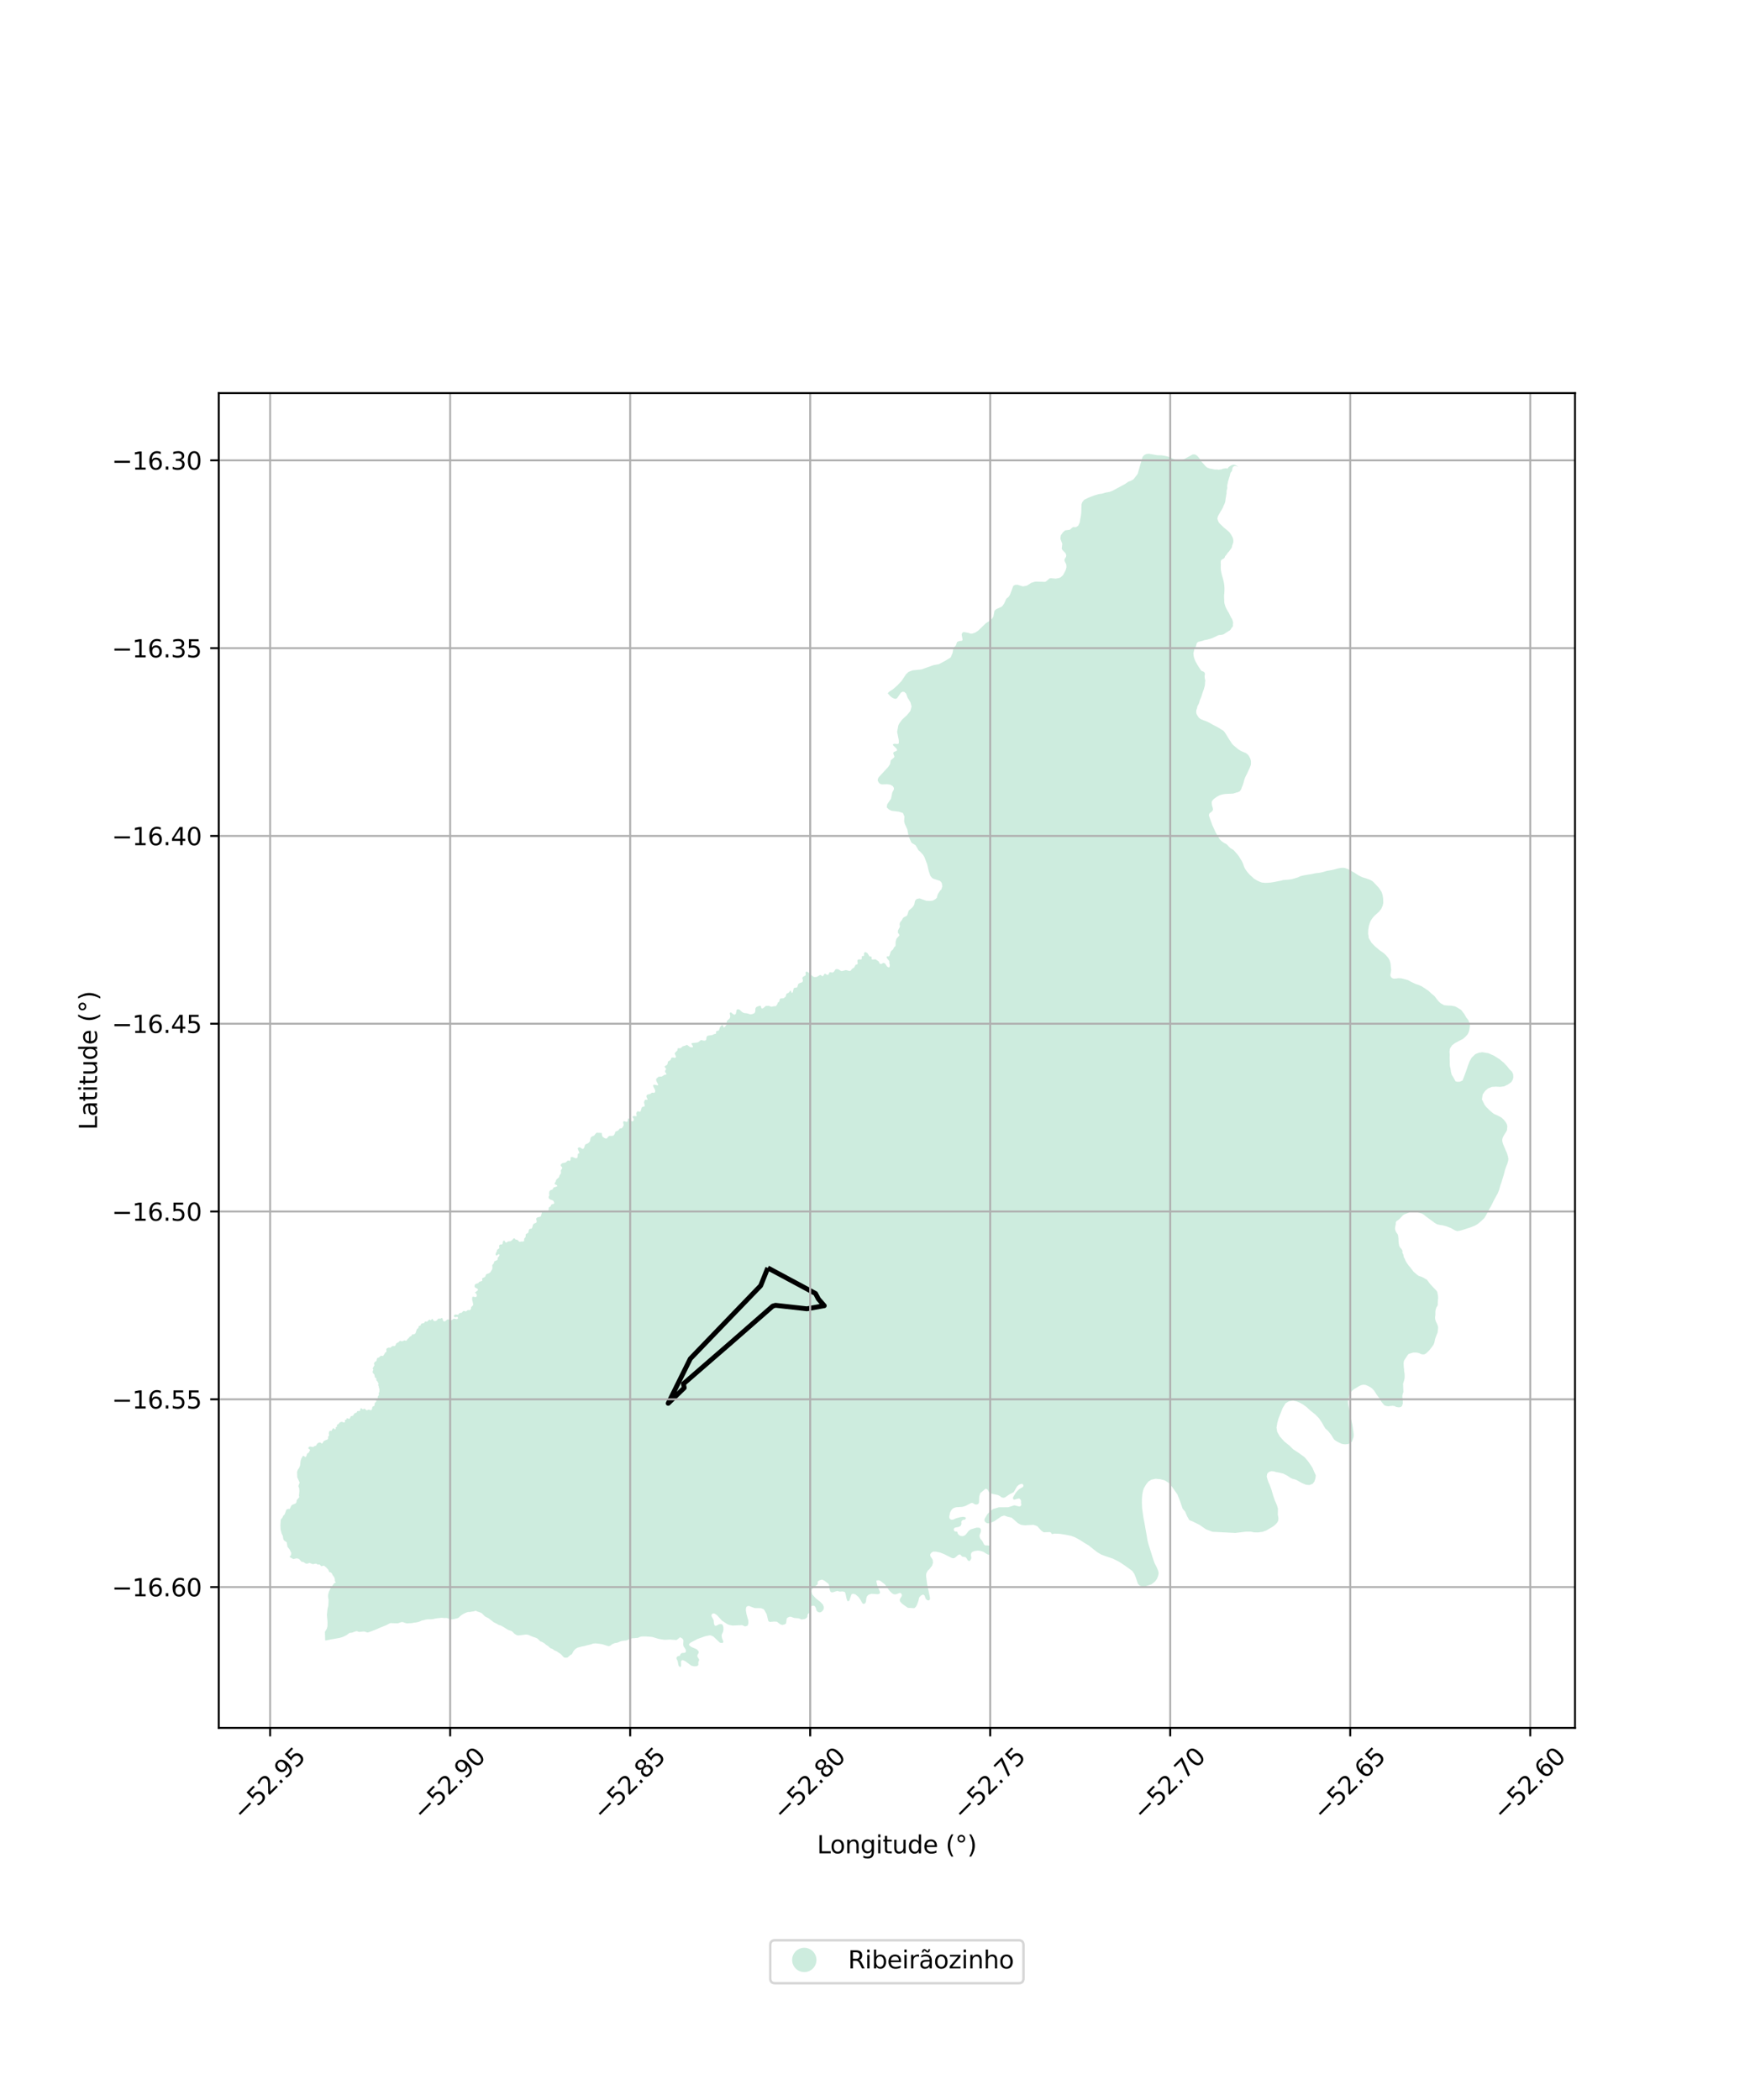 <?xml version="1.0" encoding="utf-8" standalone="no"?>
<!DOCTYPE svg PUBLIC "-//W3C//DTD SVG 1.1//EN"
  "http://www.w3.org/Graphics/SVG/1.1/DTD/svg11.dtd">
<svg xmlns:xlink="http://www.w3.org/1999/xlink" width="720pt" height="864pt" viewBox="0 0 720 864" xmlns="http://www.w3.org/2000/svg" version="1.1">
 <defs>
  <style type="text/css">*{stroke-linejoin: round; stroke-linecap: butt}</style>
 </defs>
 <g id="figure_1">
  <g id="patch_1">
   <path d="M 0 864 
L 720 864 
L 720 0 
L 0 0 
z
" style="fill: #ffffff"/>
  </g>
  <g id="axes_1">
   <g id="patch_2">
    <path d="M 90 710.901 
L 648 710.901 
L 648 161.739 
L 90 161.739 
z
" style="fill: #ffffff"/>
   </g>
   <g id="PatchCollection_1">
    <path d="M 418.991 240.706 
L 419.013 240.72 
L 420.914 241.275 
L 422.539 240.928 
L 424.261 239.814 
L 425.643 239.365 
L 426.317 239.285 
L 429.989 239.395 
L 430.402 239.191 
L 431.799 237.988 
L 432.344 237.881 
L 434.325 238.063 
L 435.581 237.835 
L 435.766 237.802 
L 436.434 237.48 
L 436.814 237.13 
L 437.413 236.578 
L 438.436 234.603 
L 438.735 233.563 
L 438.78 233.41 
L 438.707 232.285 
L 438.455 231.748 
L 437.95 230.674 
L 438.009 230.05 
L 438.272 229.626 
L 438.604 229.092 
L 438.692 228.428 
L 438.377 227.597 
L 437.1 226.252 
L 436.83 225.755 
L 436.98 224.368 
L 437.049 223.726 
L 436.33 221.844 
L 436.291 221.272 
L 436.47 220.225 
L 436.6 220.037 
L 437.305 219.019 
L 438.191 218.229 
L 440.161 217.959 
L 441.283 216.963 
L 441.741 216.836 
L 442.013 216.888 
L 442.2 216.924 
L 442.822 216.843 
L 443.02 216.695 
L 443.634 216.24 
L 444.209 214.988 
L 444.704 212.213 
L 444.847 211.149 
L 444.968 207.482 
L 445.319 206.542 
L 446.063 205.63 
L 447.76 204.793 
L 449.981 203.914 
L 452.037 203.281 
L 453.391 203.113 
L 453.783 202.995 
L 454.858 202.673 
L 455.06 202.638 
L 456.44 202.394 
L 457.567 201.995 
L 461.978 199.62 
L 462.801 199.178 
L 464.252 198.186 
L 464.781 197.994 
L 465.308 197.802 
L 466.406 197.14 
L 468.059 194.988 
L 469.142 191.214 
L 470.048 188.053 
L 470.773 187.198 
L 471.734 186.779 
L 472.745 186.701 
L 475.235 187.14 
L 476.178 187.306 
L 476.759 187.318 
L 477.995 187.342 
L 479.577 187.606 
L 480.164 187.761 
L 480.687 187.899 
L 483.506 189.157 
L 484.214 189.36 
L 484.626 189.376 
L 485.638 189.415 
L 487.148 188.937 
L 490.642 187 
L 491.39 186.927 
L 492.086 187.176 
L 492.664 187.639 
L 493.128 188.175 
L 493.467 188.568 
L 494.317 189.915 
L 496.271 192.093 
L 496.926 192.501 
L 497.464 192.623 
L 497.8 192.905 
L 497.949 192.785 
L 499.817 193.181 
L 500.882 193.148 
L 501.213 193.279 
L 502.724 193.08 
L 502.86 192.963 
L 502.912 192.917 
L 503.523 192.8 
L 504.304 192.685 
L 504.307 192.685 
L 505.187 192.788 
L 505.228 192.526 
L 505.244 192.505 
L 505.509 192.164 
L 506.493 191.472 
L 506.567 191.45 
L 507.518 191.166 
L 508.192 191.302 
L 509.207 191.881 
L 509.367 192.058 
L 509.251 191.997 
L 508.668 191.79 
L 507.916 191.717 
L 507.301 192.104 
L 506.994 192.859 
L 506.982 193.367 
L 506.719 193.984 
L 506.327 194.429 
L 506.163 194.913 
L 505.955 195.818 
L 505.703 196.587 
L 505.476 197.371 
L 505.221 198.187 
L 505.087 198.954 
L 504.882 199.798 
L 504.947 200.77 
L 504.686 201.818 
L 504.637 202.401 
L 504.62 203.191 
L 504.486 203.61 
L 504.44 204.256 
L 504.319 204.831 
L 504.207 205.459 
L 504.143 206.178 
L 503.979 206.801 
L 503.728 207.468 
L 503.442 207.998 
L 503.174 208.751 
L 502.79 209.421 
L 502.443 210.062 
L 502.156 210.498 
L 501.692 211.323 
L 501.348 211.922 
L 501.074 212.422 
L 500.855 213.396 
L 501.046 214.032 
L 501.206 214.425 
L 501.362 214.754 
L 501.6 215.145 
L 502.051 215.626 
L 502.195 215.762 
L 502.414 215.968 
L 502.753 216.297 
L 503.167 216.693 
L 503.617 217.135 
L 504.148 217.547 
L 505.139 218.37 
L 505.819 218.998 
L 506.339 219.719 
L 506.43 219.875 
L 506.809 220.527 
L 507.118 221.105 
L 507.338 221.71 
L 507.431 222.449 
L 507.429 223.091 
L 507.197 223.797 
L 506.996 224.314 
L 506.888 224.742 
L 506.82 225.025 
L 506.742 225.383 
L 506.501 225.707 
L 506.208 226.08 
L 505.942 226.483 
L 505.603 226.979 
L 505.172 227.357 
L 504.894 227.8 
L 504.617 228.166 
L 504.368 228.534 
L 504.125 228.727 
L 504.022 228.956 
L 503.889 229.292 
L 503.789 229.556 
L 503.761 229.575 
L 503.622 229.681 
L 503.423 229.833 
L 503.387 229.852 
L 503.132 229.97 
L 502.983 230.039 
L 502.515 230.371 
L 502.297 230.803 
L 502.241 231.511 
L 502.287 232.251 
L 502.256 233.466 
L 502.312 234.58 
L 502.409 235.105 
L 502.516 235.681 
L 502.749 236.691 
L 503.031 237.648 
L 503.191 238.198 
L 503.424 239.194 
L 503.642 240.246 
L 503.734 241.18 
L 503.781 242.146 
L 503.764 242.654 
L 503.76 243.289 
L 503.749 243.45 
L 503.707 244.099 
L 503.629 244.904 
L 503.623 245.769 
L 503.681 246.73 
L 503.696 247.543 
L 503.743 248.094 
L 503.894 248.681 
L 504.165 249.542 
L 504.553 250.427 
L 505.026 251.27 
L 505.574 252.152 
L 506.029 253.094 
L 506.492 254.066 
L 506.526 254.116 
L 506.896 254.651 
L 507.095 255.233 
L 507.279 255.841 
L 507.344 256.382 
L 507.267 256.909 
L 507.266 257.6 
L 507.075 257.987 
L 506.758 258.251 
L 506.542 258.614 
L 506.285 259.05 
L 506.258 259.06 
L 505.969 259.395 
L 505.501 259.598 
L 505.224 259.834 
L 505.149 259.878 
L 504.482 260.274 
L 503.944 260.644 
L 503.673 260.814 
L 503.459 260.948 
L 502.866 261.141 
L 502.222 261.233 
L 501.704 261.261 
L 501.086 261.417 
L 500.23 261.852 
L 498.633 262.604 
L 497.742 262.854 
L 497.328 262.978 
L 496.878 263.109 
L 496.344 263.234 
L 495.523 263.383 
L 494.895 263.612 
L 494.059 263.839 
L 493.003 264.066 
L 492.713 264.306 
L 492.417 264.575 
L 492.307 264.924 
L 492.152 265.535 
L 491.989 266.029 
L 491.751 266.402 
L 491.406 266.802 
L 491.329 267.257 
L 491.256 267.625 
L 491.2 267.91 
L 491.07 268.364 
L 491.002 268.815 
L 491.058 269.612 
L 491.228 270.462 
L 491.549 271.403 
L 491.931 272.252 
L 492.666 273.561 
L 493.241 274.492 
L 493.445 274.794 
L 493.832 275.366 
L 494.228 275.926 
L 494.556 276.145 
L 495.047 276.289 
L 495.371 276.493 
L 495.388 276.513 
L 495.633 276.802 
L 495.753 277.206 
L 495.727 277.503 
L 495.721 277.572 
L 495.712 277.608 
L 495.609 278.062 
L 495.631 278.458 
L 495.631 278.485 
L 495.661 278.963 
L 495.753 279.461 
L 495.844 279.791 
L 495.877 279.914 
L 495.871 280.208 
L 495.843 280.373 
L 495.806 280.589 
L 495.802 280.653 
L 495.784 280.937 
L 495.756 281.508 
L 495.693 282.092 
L 495.6 282.436 
L 495.421 283.081 
L 495.233 283.72 
L 495.045 284.268 
L 494.784 284.977 
L 494.628 285.436 
L 494.421 286.089 
L 494.269 286.637 
L 494.003 287.273 
L 493.724 287.896 
L 493.53 288.458 
L 493.428 288.893 
L 493.284 289.362 
L 493.093 289.747 
L 492.919 290.061 
L 492.871 290.147 
L 492.635 290.624 
L 492.542 291.069 
L 492.53 291.151 
L 492.471 291.545 
L 492.437 291.545 
L 492.24 292.044 
L 492.17 292.605 
L 492.146 293.174 
L 492.277 293.743 
L 492.598 294.307 
L 492.965 294.903 
L 493.279 295.283 
L 493.733 295.677 
L 494.324 296.007 
L 495.189 296.361 
L 495.929 296.608 
L 496.925 297.038 
L 497.89 297.517 
L 497.988 297.576 
L 498.729 298.032 
L 500.226 298.804 
L 501.408 299.442 
L 502.051 299.862 
L 502.387 300.068 
L 503.411 300.694 
L 503.918 301.34 
L 504.347 301.976 
L 504.713 302.591 
L 504.765 302.678 
L 505.578 303.989 
L 505.965 304.571 
L 506.13 304.825 
L 506.447 305.314 
L 506.854 305.963 
L 507.51 306.646 
L 508.475 307.458 
L 509.355 308.188 
L 509.936 308.586 
L 510.398 308.874 
L 510.718 309.033 
L 511.038 309.193 
L 511.786 309.496 
L 512.547 309.814 
L 513.294 310.372 
L 513.869 311.068 
L 514.359 312.016 
L 514.649 312.933 
L 514.663 313.249 
L 514.681 313.683 
L 514.652 314.565 
L 514.488 315.105 
L 514.427 315.255 
L 514.008 316.279 
L 513.586 317.146 
L 513.266 317.893 
L 513.225 317.989 
L 512.568 319.282 
L 512.345 319.726 
L 512.003 320.584 
L 511.771 321.514 
L 511.521 322.354 
L 511.366 322.84 
L 511.264 323.156 
L 510.904 323.965 
L 510.698 324.621 
L 510.41 325.104 
L 510.045 325.565 
L 509.448 325.879 
L 508.658 326.092 
L 507.338 326.513 
L 505.863 326.575 
L 504.042 326.67 
L 503.121 326.808 
L 501.958 327.128 
L 500.849 327.69 
L 499.935 328.313 
L 499.207 328.908 
L 498.825 329.358 
L 498.573 329.803 
L 498.529 330.425 
L 498.654 331.401 
L 498.97 332.384 
L 499.051 333.039 
L 499.052 333.056 
L 498.882 333.553 
L 498.225 334.196 
L 497.701 334.55 
L 497.468 334.944 
L 497.38 335.522 
L 497.512 335.917 
L 497.752 336.629 
L 498.508 338.697 
L 498.773 339.454 
L 499.233 340.464 
L 500.108 342.385 
L 500.952 343.874 
L 501.968 345.478 
L 502.62 346.104 
L 503.678 346.836 
L 503.907 346.946 
L 504.485 347.224 
L 504.981 347.66 
L 505.684 348.43 
L 506.199 348.917 
L 506.307 349.019 
L 506.334 349.033 
L 507.173 349.478 
L 507.641 349.857 
L 508.318 350.622 
L 509.11 351.522 
L 509.731 352.355 
L 510.939 354.293 
L 511.434 355.396 
L 511.86 356.629 
L 512.16 357.272 
L 512.704 358.12 
L 513.26 358.867 
L 513.995 359.702 
L 515.909 361.483 
L 517.226 362.293 
L 518.307 362.796 
L 519.162 363.096 
L 519.725 363.158 
L 519.963 363.184 
L 520.87 363.237 
L 522.755 363.127 
L 524.464 362.828 
L 527.241 362.291 
L 527.852 362.088 
L 529.424 361.975 
L 531.383 361.754 
L 534.005 360.974 
L 535.055 360.471 
L 536.545 360.117 
L 538.071 359.862 
L 539.576 359.625 
L 541.365 359.257 
L 542.292 359.168 
L 543.18 359.04 
L 544.371 358.768 
L 545.905 358.307 
L 546.933 358.136 
L 547.895 357.962 
L 548.981 357.723 
L 549.751 357.516 
L 550.577 357.28 
L 551.898 357.054 
L 553.042 357.037 
L 554.517 357.523 
L 555.661 358.169 
L 557.429 359.175 
L 558.8 360.079 
L 559.821 360.6 
L 560.54 360.937 
L 562.067 361.39 
L 563.681 361.987 
L 564.605 362.49 
L 565.077 362.902 
L 567.307 365.278 
L 567.785 366.009 
L 568.401 366.952 
L 568.837 368.232 
L 569.059 369.674 
L 569.11 371.462 
L 568.894 372.571 
L 568.296 373.912 
L 567.408 375.047 
L 566.226 376.119 
L 565.2 377.089 
L 564.482 377.997 
L 563.863 378.978 
L 563.548 379.842 
L 563.248 380.725 
L 563.087 381.625 
L 562.928 382.59 
L 562.908 383.413 
L 562.883 384.213 
L 563.06 385.123 
L 563.097 385.88 
L 563.686 386.881 
L 564.276 387.882 
L 565.751 389.392 
L 567.648 390.992 
L 568.633 391.682 
L 569.361 392.192 
L 569.437 392.245 
L 569.861 392.667 
L 570.341 393.143 
L 571.235 394.204 
L 571.644 394.964 
L 571.746 395.154 
L 571.836 395.468 
L 571.898 395.684 
L 572.109 396.423 
L 572.351 399.029 
L 572.355 399.113 
L 572.192 400.24 
L 572.021 401.263 
L 572.018 401.276 
L 572.045 401.341 
L 572.298 401.964 
L 572.788 402.435 
L 572.85 402.456 
L 573.436 402.654 
L 574.38 402.598 
L 574.426 402.591 
L 575.314 402.461 
L 576.716 402.548 
L 577.271 402.695 
L 578.241 402.952 
L 579.278 403.244 
L 580.578 403.955 
L 582.326 404.789 
L 583.908 405.342 
L 584.932 405.811 
L 586.381 406.737 
L 587.737 407.668 
L 589.048 408.881 
L 589.676 409.389 
L 590.171 409.79 
L 590.586 410.348 
L 591.103 411.044 
L 591.968 412.066 
L 592.763 412.796 
L 594.144 413.562 
L 595.519 413.7 
L 597.109 413.763 
L 598.644 414.055 
L 599.62 414.57 
L 601.123 415.481 
L 601.967 416.564 
L 602.437 417.166 
L 603.307 418.698 
L 604.051 419.6 
L 604.217 420.008 
L 604.448 420.573 
L 604.771 421.861 
L 604.603 423.248 
L 604.365 424.402 
L 603.865 425.493 
L 603.016 426.46 
L 601.919 427.442 
L 600.17 428.323 
L 598.611 429.168 
L 597.436 430.06 
L 596.603 431.309 
L 596.369 432.56 
L 596.465 434 
L 596.412 435.386 
L 596.484 436.706 
L 596.468 437.666 
L 596.552 438.744 
L 596.789 439.692 
L 596.964 440.991 
L 597.289 442.222 
L 597.631 442.756 
L 597.913 443.197 
L 598.441 444.138 
L 598.449 444.151 
L 598.845 444.88 
L 599.595 445.095 
L 599.975 445.078 
L 600.59 445.049 
L 601.689 444.584 
L 602.126 443.578 
L 603.222 440.618 
L 603.984 438.364 
L 604.628 436.666 
L 605.477 435.164 
L 606.974 433.719 
L 608.46 433.112 
L 609.886 432.921 
L 612.39 433.326 
L 614.625 434.326 
L 616.813 435.689 
L 618.745 437.267 
L 619.994 438.619 
L 621.06 439.951 
L 622.066 440.933 
L 622.562 441.977 
L 622.611 442.818 
L 622.636 443.255 
L 622.399 444.182 
L 621.758 445.24 
L 620.385 446.205 
L 618.871 446.948 
L 617.175 447.176 
L 615.519 447.077 
L 613.791 447.181 
L 612.191 447.823 
L 611.026 448.834 
L 610.005 450.309 
L 609.832 451.46 
L 609.788 451.797 
L 609.717 452.344 
L 610.815 454.57 
L 611.446 455.402 
L 612.651 456.609 
L 613.782 457.625 
L 614.71 458.316 
L 616.197 458.969 
L 617.741 459.802 
L 618.753 460.729 
L 619.474 461.655 
L 619.968 462.565 
L 620.153 463.37 
L 620.128 463.691 
L 620.082 464.29 
L 620.014 464.986 
L 619.609 465.767 
L 619.16 466.44 
L 618.666 467.259 
L 618.244 468.098 
L 618.047 468.916 
L 618.134 469.812 
L 618.484 470.892 
L 618.763 471.556 
L 618.86 471.787 
L 619.352 472.961 
L 620.052 474.542 
L 620.437 475.898 
L 620.581 476.815 
L 620.587 476.851 
L 620.486 477.612 
L 620.322 478.22 
L 620.22 478.601 
L 619.681 479.976 
L 619.255 481.189 
L 619.03 482.032 
L 618.686 483.374 
L 618.286 484.667 
L 618.032 485.491 
L 617.697 486.653 
L 617.337 487.568 
L 617.01 488.723 
L 616.676 489.851 
L 616.203 490.996 
L 615.722 491.862 
L 614.754 493.603 
L 613.889 495.376 
L 613.321 496.47 
L 612.505 497.865 
L 611.953 498.935 
L 611.354 500.087 
L 610.695 501.158 
L 610.259 501.578 
L 609.284 502.5 
L 608.028 503.541 
L 606.897 504.233 
L 605.281 504.88 
L 605.131 504.94 
L 603.432 505.492 
L 601.677 506.067 
L 600.488 506.378 
L 599.503 506.497 
L 598.488 506.145 
L 597.025 505.298 
L 595.293 504.609 
L 593.543 504.129 
L 592.41 503.977 
L 591.314 503.734 
L 590.325 503.181 
L 588.648 501.929 
L 586.791 500.566 
L 585.705 499.691 
L 585.016 499.294 
L 584.051 499.019 
L 582.73 498.679 
L 581.309 498.588 
L 581.076 498.573 
L 580.416 498.585 
L 579.923 498.785 
L 579.01 499.157 
L 578.189 499.47 
L 577.711 499.653 
L 577.162 500.049 
L 576.867 500.364 
L 576.608 500.641 
L 576.046 501.258 
L 575.559 501.71 
L 575.472 501.791 
L 574.605 502.398 
L 574.28 502.86 
L 574.255 503.439 
L 574.243 503.72 
L 574.037 504.695 
L 573.948 505.377 
L 574.016 505.887 
L 574.042 506.078 
L 574.373 506.851 
L 574.764 507.448 
L 575.056 507.852 
L 575.068 507.87 
L 575.181 508.18 
L 575.183 508.195 
L 575.281 508.856 
L 575.368 509.806 
L 575.391 510.663 
L 575.494 511.527 
L 575.625 512.427 
L 575.631 512.48 
L 575.682 512.587 
L 575.958 513.169 
L 576.561 513.798 
L 576.849 514.31 
L 576.967 514.53 
L 577.005 514.89 
L 576.977 515.32 
L 577.12 515.709 
L 577.358 516.111 
L 577.416 516.388 
L 577.48 516.763 
L 577.606 517.316 
L 577.786 517.626 
L 577.966 517.936 
L 578.178 518.448 
L 578.162 518.477 
L 578.481 519.065 
L 578.884 519.739 
L 579.549 520.67 
L 580.158 521.351 
L 580.728 522.117 
L 581.104 522.597 
L 581.579 523.217 
L 583.087 524.515 
L 583.79 524.977 
L 584.429 525.159 
L 585.028 525.374 
L 586.009 525.905 
L 587.141 526.578 
L 588.219 528.041 
L 589.275 529.23 
L 590.211 530.204 
L 591.053 531.085 
L 591.364 531.678 
L 591.464 532.288 
L 591.634 533.158 
L 591.685 534.013 
L 591.607 535.004 
L 591.537 535.915 
L 591.545 536.748 
L 591.358 537.343 
L 590.973 537.918 
L 590.675 538.805 
L 590.571 539.49 
L 590.554 540.565 
L 590.52 541.311 
L 590.429 541.836 
L 590.429 541.864 
L 590.451 542.665 
L 590.695 543.571 
L 591.131 544.432 
L 591.547 545.434 
L 591.68 546.233 
L 591.592 547.114 
L 591.483 548.215 
L 591.142 549.036 
L 590.79 549.889 
L 590.426 550.956 
L 590.131 552.433 
L 589.79 553.262 
L 589.017 554.315 
L 588.102 555.508 
L 587.185 556.406 
L 586.58 556.95 
L 585.907 557.251 
L 585.505 557.244 
L 585.317 557.24 
L 584.788 557.143 
L 584.641 557.116 
L 584.628 557.109 
L 583.934 556.731 
L 582.86 556.485 
L 581.48 556.471 
L 581.227 556.542 
L 580.505 556.745 
L 579.603 557.049 
L 579.552 557.066 
L 579.512 557.111 
L 579.128 557.54 
L 578.531 558.465 
L 578.044 559.198 
L 577.605 559.93 
L 577.476 560.949 
L 577.559 562.504 
L 577.68 563.501 
L 577.695 564.097 
L 577.76 564.494 
L 577.869 565.07 
L 577.917 565.706 
L 577.917 566.45 
L 577.858 567.228 
L 577.668 568.031 
L 577.401 568.819 
L 577.255 569.435 
L 577.296 570.095 
L 577.335 571.423 
L 577.374 572.209 
L 577.404 572.683 
L 577.17 573.304 
L 577.003 573.94 
L 576.969 574.466 
L 576.984 574.935 
L 577.106 575.561 
L 577.155 576.108 
L 577.125 576.844 
L 577.168 577.349 
L 576.996 577.96 
L 576.806 578.456 
L 576.528 578.776 
L 575.908 578.98 
L 575.646 578.999 
L 575.385 579.019 
L 574.368 578.835 
L 573.807 578.522 
L 572.988 578.382 
L 572.04 578.483 
L 571.208 578.58 
L 570.415 578.483 
L 569.592 578.209 
L 569.046 577.564 
L 568.89 577.377 
L 568.229 576.587 
L 567.501 575.296 
L 566.336 573.719 
L 565.795 572.83 
L 565.329 572.123 
L 565.284 572.074 
L 565.217 572 
L 564.7 571.435 
L 564.126 570.95 
L 563.452 570.531 
L 562.582 570.113 
L 561.843 569.807 
L 560.983 569.706 
L 560.261 569.832 
L 559.37 570.172 
L 558.278 570.83 
L 557.075 571.563 
L 556.22 572.223 
L 555.702 572.851 
L 555.203 573.772 
L 555.157 573.856 
L 554.822 575.316 
L 554.631 576.176 
L 554.612 577.016 
L 554.721 577.998 
L 555.109 579.823 
L 555.505 581.606 
L 555.754 583.354 
L 556.345 585.946 
L 556.586 587.519 
L 556.795 588.901 
L 556.926 590.099 
L 556.902 591.104 
L 556.603 592.058 
L 556.26 593.041 
L 555.594 593.684 
L 554.595 594.136 
L 553.951 594.187 
L 553.307 594.239 
L 552.109 594.065 
L 552.014 594.022 
L 550.79 593.47 
L 549.658 592.823 
L 549.54 592.756 
L 549.412 592.657 
L 549.213 592.505 
L 549.12 592.434 
L 548.887 592.255 
L 548.782 592.089 
L 547.731 590.41 
L 546.746 589.134 
L 546.176 588.545 
L 545.99 588.352 
L 545.287 587.725 
L 544.693 586.765 
L 544.484 586.384 
L 544.297 586.041 
L 543.871 585.311 
L 542.608 583.444 
L 541.889 582.706 
L 541.171 581.968 
L 539.148 580.377 
L 537.629 578.955 
L 536.6 578.207 
L 536.089 577.835 
L 534.671 577.052 
L 533.293 576.509 
L 531.983 576.251 
L 530.331 576.516 
L 528.926 577.357 
L 527.739 579.277 
L 526.859 581.512 
L 526.416 582.615 
L 525.972 583.718 
L 525.509 585.505 
L 525.194 587.372 
L 525.493 589.122 
L 526.319 590.588 
L 526.568 591.031 
L 528.496 593.152 
L 530.609 594.849 
L 532.036 596.269 
L 533.77 597.409 
L 534.487 597.879 
L 536.787 599.572 
L 538.322 601.399 
L 539.972 603.859 
L 540.696 605.572 
L 541.352 606.983 
L 541.238 608.078 
L 540.785 609.537 
L 540.065 610.484 
L 538.71 610.991 
L 538.118 610.939 
L 537.363 610.872 
L 536.961 610.707 
L 535.719 610.196 
L 533.234 608.829 
L 532.464 608.57 
L 532.106 608.492 
L 531.711 608.406 
L 530.732 607.917 
L 530.714 607.9 
L 530.613 607.81 
L 529.338 606.966 
L 528.424 606.52 
L 527.995 606.31 
L 526.372 605.873 
L 525.042 605.656 
L 524.129 605.369 
L 523.126 605.275 
L 522.299 605.512 
L 521.564 606.031 
L 521.305 606.548 
L 521.163 607.539 
L 521.527 608.814 
L 521.971 610.06 
L 522.407 610.969 
L 522.494 611.205 
L 523.113 612.898 
L 523.816 615.298 
L 524.472 617.229 
L 525.332 619.214 
L 525.779 620.692 
L 525.729 623.112 
L 525.76 623.289 
L 525.975 624.543 
L 525.903 625.615 
L 525.486 626.433 
L 524.865 627.135 
L 524.093 627.804 
L 523.075 628.468 
L 522.086 629.011 
L 521.026 629.665 
L 519.447 630.226 
L 517.576 630.484 
L 515.972 630.45 
L 514.622 630.182 
L 514.575 630.173 
L 514.515 630.172 
L 513.656 630.165 
L 512.737 630.158 
L 512.227 630.218 
L 508.211 630.698 
L 498.872 630.218 
L 496.123 629.176 
L 493.584 627.41 
L 491.767 626.496 
L 490.413 625.849 
L 489.34 625.445 
L 488.385 623.782 
L 487.607 621.943 
L 486.557 620.69 
L 485.57 617.794 
L 484.436 614.879 
L 482.349 611.91 
L 480.988 610.2 
L 479.271 609.113 
L 477.383 608.592 
L 475.437 608.42 
L 473.864 608.753 
L 473.665 608.795 
L 472.446 609.59 
L 471.483 610.825 
L 471.139 611.418 
L 470.628 612.298 
L 470.26 613.382 
L 469.969 614.864 
L 469.821 616.679 
L 469.816 618.698 
L 469.903 620.599 
L 470.302 623.439 
L 470.413 624.231 
L 470.94 626.921 
L 471.351 629.361 
L 471.749 631.526 
L 472.065 633.516 
L 472.459 635.13 
L 472.561 635.456 
L 474.416 641.401 
L 475.018 643.109 
L 475.89 644.779 
L 476.201 645.525 
L 476.512 646.271 
L 476.705 647.314 
L 476.484 648.376 
L 475.979 649.636 
L 475.242 650.63 
L 474.472 651.301 
L 473.735 651.831 
L 472.319 652.316 
L 471.178 652.712 
L 470.156 652.772 
L 468.865 652.371 
L 468.183 651.619 
L 468.135 651.484 
L 467.803 650.554 
L 467.36 649.177 
L 466.664 647.481 
L 465.83 646.323 
L 464.699 645.487 
L 462.767 644.104 
L 461.096 642.968 
L 459.95 642.307 
L 457.771 641.232 
L 455.96 640.632 
L 454.502 640.124 
L 452.985 639.532 
L 451.511 638.667 
L 449.594 637.184 
L 448.889 636.609 
L 448.023 635.901 
L 446.159 634.786 
L 444.431 633.672 
L 442.331 632.513 
L 440.6 631.867 
L 438.56 631.46 
L 436.146 631.067 
L 433.813 630.961 
L 432.831 631.171 
L 432.58 630.873 
L 432.422 630.621 
L 432.159 630.376 
L 431.701 630.344 
L 429.384 630.424 
L 428.428 629.752 
L 426.718 627.876 
L 425.222 627.355 
L 421.641 627.553 
L 420.046 627.346 
L 418.749 626.634 
L 416.199 624.394 
L 414.65 624.057 
L 413.144 623.538 
L 412.342 623.798 
L 411.969 623.919 
L 409.113 625.84 
L 407.418 626.633 
L 406.692 626.768 
L 405.995 626.667 
L 405.579 626.344 
L 405.341 626.159 
L 405.083 625.744 
L 405.035 625.227 
L 405.219 624.67 
L 406.267 622.953 
L 407.4 621.697 
L 408.667 620.819 
L 410.953 620.145 
L 414.833 620.123 
L 416.552 619.569 
L 417.334 619.317 
L 417.959 619.475 
L 419.37 619.831 
L 419.917 619.646 
L 420.24 618.989 
L 420.078 618.486 
L 420.075 617.407 
L 419.652 616.698 
L 419.204 616.489 
L 417.504 616.959 
L 417.215 617.039 
L 416.806 616.702 
L 416.764 616.087 
L 417.907 614.178 
L 418.7 613.278 
L 419.264 612.758 
L 419.404 612.628 
L 420.807 611.803 
L 421.092 611.374 
L 420.922 610.782 
L 420.54 610.482 
L 420.012 610.543 
L 419.175 610.903 
L 418.407 611.622 
L 418.31 611.789 
L 417.086 613.905 
L 415.331 614.801 
L 413.513 616.065 
L 412.947 616.242 
L 412.06 616.068 
L 411.777 615.837 
L 411.338 615.479 
L 410.595 615.108 
L 408.018 614.562 
L 406.883 613.891 
L 406.296 612.833 
L 405.665 612.521 
L 405.354 612.602 
L 404.183 613.607 
L 403.328 614.339 
L 402.895 615.745 
L 402.773 618.261 
L 402.387 618.848 
L 401.577 619.046 
L 400.999 618.864 
L 400.211 618.384 
L 399.569 618.379 
L 397.252 619.564 
L 396.54 619.806 
L 395.928 619.962 
L 393.521 620.11 
L 392.667 620.323 
L 391.978 620.69 
L 391.403 621.315 
L 390.861 622.378 
L 390.526 624.12 
L 390.763 624.906 
L 390.892 624.988 
L 391.265 625.222 
L 391.994 625.261 
L 393.516 624.62 
L 394.718 624.305 
L 395.076 624.211 
L 396.219 624.059 
L 397.135 624.22 
L 397.399 624.607 
L 397.116 625.158 
L 396.12 625.365 
L 395.671 625.745 
L 395.51 626.155 
L 395.583 626.999 
L 395.257 627.75 
L 394.51 628.197 
L 392.821 628.53 
L 392.421 629.011 
L 392.421 629.502 
L 392.59 629.841 
L 392.988 630.107 
L 393.801 630.195 
L 394.141 631.127 
L 394.607 631.612 
L 395.138 631.883 
L 395.241 631.935 
L 395.978 632.015 
L 396.497 631.912 
L 397.22 631.511 
L 398.195 630.295 
L 398.539 629.865 
L 399.355 629.24 
L 401.806 628.502 
L 402.982 628.549 
L 403.43 628.966 
L 403.602 629.329 
L 403.557 630.254 
L 403.022 631.573 
L 403.024 632.189 
L 403.282 632.975 
L 404.142 634.026 
L 404.862 635.427 
L 405.273 635.787 
L 407.004 635.903 
L 407.375 636.26 
L 407.588 637.832 
L 407.389 639.04 
L 406.961 639.743 
L 406.092 639.412 
L 405.71 639.171 
L 404.568 638.449 
L 403.317 638.064 
L 402.312 637.957 
L 401.032 638.108 
L 400.404 638.341 
L 400.194 638.419 
L 399.672 638.846 
L 399.453 639.508 
L 399.638 641.149 
L 399.09 642.118 
L 398.704 642.263 
L 398.197 642.015 
L 397.779 641.306 
L 397.64 641.071 
L 397.204 640.635 
L 395.862 640.433 
L 395.063 639.553 
L 394.583 639.582 
L 394.066 639.868 
L 393.905 640.018 
L 393.09 640.776 
L 392.527 641.069 
L 392.077 641.106 
L 391.572 640.989 
L 389.404 639.895 
L 388.433 639.406 
L 386.749 638.742 
L 386.276 638.643 
L 385.078 638.39 
L 383.935 638.384 
L 383.811 638.454 
L 383.226 638.786 
L 382.727 639.457 
L 382.746 640.173 
L 383.74 641.731 
L 383.845 643.006 
L 383.463 644.217 
L 382.311 645.674 
L 381.698 646.218 
L 381.219 647.1 
L 381.052 647.688 
L 381.041 648.53 
L 381.463 651.867 
L 382.604 657.257 
L 382.613 657.964 
L 382.218 658.457 
L 381.536 658.404 
L 380.83 657.747 
L 380.733 657.45 
L 380.411 656.46 
L 379.819 656.032 
L 378.994 656.381 
L 378.185 657.244 
L 378 658.035 
L 377.851 658.668 
L 377.268 660.299 
L 376.745 661.163 
L 376.146 661.654 
L 373.501 661.496 
L 372.657 660.895 
L 371.061 659.759 
L 370.261 658.789 
L 370.173 658.029 
L 370.932 656.795 
L 371.096 656.301 
L 370.829 655.625 
L 370.267 655.329 
L 368.733 655.925 
L 368.597 655.934 
L 368.088 655.969 
L 367.736 655.92 
L 366.977 655.502 
L 366.131 654.661 
L 365.885 654.416 
L 364.048 651.841 
L 362.135 650.366 
L 361.51 650.169 
L 360.642 650.246 
L 360.57 650.641 
L 360.603 650.781 
L 360.98 652.4 
L 362.01 654.823 
L 362.071 655.315 
L 361.901 655.598 
L 361.631 655.791 
L 361.079 655.905 
L 359.947 655.827 
L 358.562 655.732 
L 357.399 656.093 
L 356.74 656.712 
L 356.617 657.035 
L 356.468 657.427 
L 356.243 659.067 
L 355.938 659.627 
L 355.601 659.856 
L 355.198 659.871 
L 354.841 659.675 
L 354.234 658.613 
L 353.755 657.776 
L 353.438 657.448 
L 353.269 657.105 
L 351.991 656 
L 351.167 655.733 
L 350.676 655.775 
L 350.401 655.895 
L 350.234 656.216 
L 350.169 656.405 
L 349.449 658.486 
L 349.092 658.78 
L 348.646 658.724 
L 348.287 657.688 
L 348.196 657.248 
L 347.842 655.546 
L 347.521 654.962 
L 346.687 654.75 
L 345.473 654.843 
L 344.932 654.684 
L 344.476 654.549 
L 342.605 655.129 
L 342.001 655.091 
L 341.665 654.832 
L 341.629 654.747 
L 341.338 654.048 
L 341.115 652.278 
L 340.855 651.635 
L 339.257 650.383 
L 338.975 650.249 
L 338.209 649.887 
L 337.074 650.216 
L 336.528 650.641 
L 336.426 650.827 
L 336.457 651.562 
L 336.273 651.992 
L 335.064 652.824 
L 333.99 653.946 
L 333.876 654.87 
L 334.197 656 
L 335.654 657.603 
L 337.534 659.082 
L 338.536 660.135 
L 338.906 661.038 
L 338.897 661.84 
L 338.735 662.344 
L 338.211 662.961 
L 337.73 663.291 
L 337.286 663.386 
L 336.735 663.308 
L 336.216 662.963 
L 335.965 662.613 
L 335.947 662.587 
L 335.639 661.536 
L 335.25 660.849 
L 334.654 660.581 
L 333.958 660.725 
L 333.534 661.047 
L 333.608 662.2 
L 333.565 662.39 
L 333.464 662.846 
L 333.183 663.333 
L 332.273 664.25 
L 332.176 665.259 
L 331.803 665.693 
L 331.205 666.08 
L 329.902 666.315 
L 328.614 665.821 
L 326.789 665.677 
L 325.373 665.186 
L 324.802 665.182 
L 324.042 665.552 
L 323.666 665.972 
L 323.418 667.911 
L 322.788 668.343 
L 321.828 668.563 
L 320.981 668.268 
L 319.959 667.459 
L 319.655 667.219 
L 319.112 667.187 
L 318.48 667.151 
L 316.665 667.319 
L 316.112 666.95 
L 316.042 666.665 
L 315.42 664.14 
L 314.454 662.378 
L 314.05 662.005 
L 313.06 661.649 
L 310.951 661.623 
L 310.484 661.618 
L 309.674 661.311 
L 309.343 661.187 
L 308.073 660.707 
L 307.396 660.879 
L 307.048 661.188 
L 306.866 661.932 
L 306.884 662.713 
L 307.142 664.159 
L 307.859 666.646 
L 307.921 667.779 
L 307.612 668.81 
L 306.553 669.167 
L 305.323 668.622 
L 301.372 668.805 
L 299.959 668.517 
L 299.175 668.194 
L 297.028 666.762 
L 296.637 666.333 
L 294.953 664.485 
L 293.991 663.852 
L 293.47 663.795 
L 293.029 663.98 
L 292.774 664.324 
L 292.696 664.858 
L 292.723 664.908 
L 293.613 666.589 
L 293.74 668.049 
L 294.076 668.843 
L 294.724 668.871 
L 295.803 668.292 
L 296.558 668.184 
L 297.105 668.31 
L 297.343 668.629 
L 297.607 669.46 
L 297.644 670.507 
L 297.477 671.362 
L 296.965 672.494 
L 296.891 672.954 
L 297.047 673.938 
L 297.623 675.399 
L 297.309 675.992 
L 296.201 675.863 
L 294.915 674.652 
L 293.507 673.325 
L 292.608 672.91 
L 292.024 672.818 
L 291.593 672.902 
L 290.225 673.166 
L 286.976 674.315 
L 284.157 675.815 
L 284.017 675.937 
L 283.476 676.405 
L 283.532 676.919 
L 284.447 677.609 
L 286.607 678.524 
L 287.349 679.279 
L 287.467 679.666 
L 287.458 680.035 
L 286.979 680.866 
L 286.878 681.296 
L 287.025 681.786 
L 287.602 682.655 
L 287.615 683.2 
L 287.305 683.789 
L 287.323 684.997 
L 286.795 685.511 
L 285.609 685.58 
L 284.434 685.306 
L 284.351 685.245 
L 281.885 683.421 
L 280.902 683 
L 280.867 683.008 
L 280.489 683.093 
L 280.189 683.553 
L 280.157 683.602 
L 280.21 685.232 
L 280.066 685.704 
L 279.765 685.939 
L 279.173 685.25 
L 278.865 683.738 
L 278.787 683.358 
L 278.335 682.487 
L 278.336 681.994 
L 278.469 681.731 
L 278.965 681.356 
L 279.685 681.246 
L 279.938 680.612 
L 280.433 680.122 
L 281.733 679.99 
L 281.817 679.951 
L 281.97 679.878 
L 282.211 679.505 
L 282.134 678.696 
L 281.211 677.271 
L 281.182 677.225 
L 281.148 676.902 
L 281.097 676.404 
L 281.153 675.484 
L 281.192 674.841 
L 280.768 674.17 
L 280.079 673.749 
L 279.731 673.64 
L 279.525 673.824 
L 279.092 674.208 
L 278.971 674.295 
L 278.343 674.749 
L 276.41 674.618 
L 275.579 674.54 
L 274.596 674.611 
L 273.576 674.668 
L 272.9 674.595 
L 272.12 674.472 
L 271.318 674.349 
L 270.354 674.103 
L 269.686 673.896 
L 269.528 673.848 
L 268.732 673.599 
L 268.003 673.453 
L 267.202 673.389 
L 266.663 673.351 
L 266.597 673.347 
L 265.777 673.289 
L 265.295 673.28 
L 264.829 673.271 
L 263.905 673.312 
L 263.36 673.461 
L 263.224 673.498 
L 262.967 673.615 
L 262.965 673.616 
L 262.574 673.794 
L 262.282 673.901 
L 261.621 673.902 
L 260.969 673.991 
L 260.293 673.992 
L 259.731 674.139 
L 259.342 674.24 
L 258.866 674.35 
L 258.363 674.659 
L 257.94 674.856 
L 257.515 674.943 
L 256.327 675.068 
L 255.434 675.257 
L 254.252 675.738 
L 253.9 675.881 
L 252.976 676.003 
L 252.574 676.164 
L 251.888 676.46 
L 251.284 676.948 
L 250.737 677.228 
L 250.481 677.29 
L 250.194 677.234 
L 249.774 677.121 
L 248.874 676.823 
L 247.798 676.489 
L 247.291 676.414 
L 246.033 676.23 
L 244.982 676.132 
L 243.882 676.25 
L 243.283 676.515 
L 242.309 676.742 
L 241.38 676.967 
L 240.494 677.222 
L 239.293 677.444 
L 238.107 677.761 
L 237.712 677.87 
L 236.881 678.338 
L 236.373 678.831 
L 235.932 679.376 
L 235.515 680.149 
L 235.293 680.58 
L 234.666 680.942 
L 234.026 681.475 
L 233.504 681.954 
L 233.042 682.004 
L 232.44 682.011 
L 232.145 681.956 
L 231.79 681.694 
L 231.419 681.274 
L 231.144 680.945 
L 230.721 680.566 
L 229.972 680.022 
L 229.536 679.754 
L 229.269 679.543 
L 229.062 679.413 
L 228.464 679.162 
L 228.403 679.136 
L 228.08 678.997 
L 227.888 678.888 
L 227.665 678.655 
L 227.443 678.502 
L 227.059 678.345 
L 226.565 678.144 
L 226.321 678.007 
L 225.793 677.511 
L 225.422 677.183 
L 224.927 676.879 
L 224.601 676.684 
L 224.214 676.283 
L 223.422 675.768 
L 222.913 675.516 
L 222.448 675.367 
L 222.189 675.185 
L 221.966 674.967 
L 221.543 674.544 
L 221.038 674.099 
L 220.344 673.79 
L 219.541 673.534 
L 218.19 672.99 
L 217.364 672.631 
L 216.973 672.54 
L 216.334 672.496 
L 216.238 672.508 
L 215.264 672.635 
L 213.556 672.84 
L 213.152 672.86 
L 212.688 672.755 
L 212.142 672.481 
L 211.564 672.09 
L 211.245 671.766 
L 211.14 671.659 
L 210.783 671.28 
L 210.576 671.134 
L 210.081 670.912 
L 209.566 670.763 
L 209.197 670.62 
L 208.776 670.411 
L 208.706 670.367 
L 207.925 669.875 
L 206.97 669.289 
L 206.364 668.956 
L 205.907 668.74 
L 205.384 668.621 
L 204.948 668.427 
L 204.497 668.115 
L 203.167 667.467 
L 201.087 665.849 
L 201.018 665.795 
L 200.378 665.477 
L 200.309 665.442 
L 199.769 665.168 
L 199.535 665.026 
L 199.496 665.002 
L 198.755 664.255 
L 198.395 663.893 
L 198.325 663.835 
L 198.318 663.828 
L 198.158 663.696 
L 197.427 663.358 
L 197.222 663.292 
L 196.683 663.116 
L 196.344 663.017 
L 195.922 662.779 
L 195.687 662.708 
L 195.533 662.739 
L 195.226 662.883 
L 194.845 662.974 
L 194.736 663 
L 194.09 663.06 
L 193.461 663.2 
L 192.536 663.219 
L 191.644 663.533 
L 190.826 663.919 
L 190.155 664.297 
L 189.649 664.686 
L 189.326 664.935 
L 188.724 665.518 
L 188.25 665.768 
L 187.583 665.931 
L 186.661 666.149 
L 186.089 666.245 
L 185.642 666.257 
L 185.229 666.159 
L 184.751 666.039 
L 184.455 665.888 
L 184.08 665.76 
L 183.63 665.669 
L 182.918 665.707 
L 182.709 665.697 
L 182.426 665.684 
L 181.845 665.617 
L 181.537 665.614 
L 181.039 665.686 
L 180.974 665.692 
L 180.32 665.747 
L 179.799 665.812 
L 179.25 665.885 
L 178.452 666.065 
L 177.77 666.191 
L 177.088 666.222 
L 176.332 666.224 
L 175.803 666.245 
L 175.231 666.319 
L 174.434 666.55 
L 173.797 666.683 
L 173.423 666.776 
L 173.091 666.943 
L 172.803 667.087 
L 172.247 667.278 
L 171.677 667.425 
L 170.915 667.553 
L 170.269 667.62 
L 169.932 667.676 
L 169.618 667.776 
L 168.877 667.822 
L 167.659 667.903 
L 167.233 667.879 
L 166.725 667.744 
L 166.356 667.601 
L 166.228 667.555 
L 165.862 667.423 
L 165.516 667.36 
L 165.156 667.387 
L 164.805 667.473 
L 164.065 667.759 
L 163.84 667.846 
L 163.334 667.882 
L 163.163 667.876 
L 160.874 667.801 
L 160.529 667.82 
L 159.937 668.108 
L 159.461 668.357 
L 158.909 668.645 
L 155.972 669.84 
L 155.305 670.155 
L 155.28 670.167 
L 155.074 670.265 
L 152.451 671.28 
L 152.238 671.362 
L 151.543 671.592 
L 151.199 671.634 
L 150.912 671.593 
L 150.883 671.582 
L 150.337 671.371 
L 149.953 671.25 
L 149.931 671.243 
L 149.293 671.251 
L 149.021 671.29 
L 148.633 671.347 
L 148.435 671.363 
L 148.423 671.364 
L 147.987 671.399 
L 147.679 671.411 
L 147.436 671.354 
L 147.275 671.276 
L 147.156 671.218 
L 146.875 671.125 
L 146.641 671.128 
L 146.253 671.221 
L 145.828 671.344 
L 145.609 671.406 
L 145.156 671.633 
L 144.585 671.744 
L 143.895 671.811 
L 143.72 671.872 
L 143.385 672.142 
L 142.972 672.451 
L 142.643 672.698 
L 141.724 673.181 
L 140.833 673.561 
L 139.735 673.87 
L 137.86 674.218 
L 137.034 674.348 
L 136.335 674.458 
L 134.431 674.88 
L 133.785 674.924 
L 133.677 671.398 
L 134.473 670.069 
L 134.735 669.045 
L 134.753 667.27 
L 134.502 664.427 
L 134.55 663.978 
L 134.762 661.952 
L 135.086 660.518 
L 135.19 658.314 
L 134.986 657.092 
L 134.998 656.117 
L 135.326 654.857 
L 136.055 653.402 
L 137.486 651.4 
L 138.176 651.102 
L 137.769 650.46 
L 137.784 649.877 
L 137.633 649.276 
L 137.567 649.017 
L 136.79 647.932 
L 136.585 647.403 
L 135.997 646.862 
L 135.496 646.815 
L 135.007 645.733 
L 134.049 644.742 
L 133.26 644.152 
L 132.246 644.388 
L 132.17 644.406 
L 132.03 644.248 
L 131.512 643.668 
L 131.009 643.696 
L 130.693 643.714 
L 130.568 643.63 
L 130.163 643.36 
L 129.78 643.329 
L 129.29 643.439 
L 128.712 643.57 
L 127.856 643.225 
L 127.321 643.009 
L 127.089 643.11 
L 126.619 643.316 
L 125.845 643.32 
L 125.234 642.92 
L 124.88 642.689 
L 124.07 642.544 
L 123.738 642.185 
L 123.07 641.461 
L 122.661 641.255 
L 121.966 641.152 
L 121.034 641.358 
L 120.653 641.443 
L 119.916 641.016 
L 119.092 640.541 
L 119.678 639.914 
L 119.858 638.974 
L 119.194 637.564 
L 118.276 636.391 
L 117.96 634.552 
L 116.847 633.751 
L 116.59 633.323 
L 116.368 631.965 
L 115.837 630.846 
L 115.435 629.313 
L 115.364 627.547 
L 115.506 625.211 
L 116.144 624.464 
L 116.543 623.639 
L 117.157 622.974 
L 117.263 622.677 
L 117.826 621.095 
L 118.594 620.773 
L 119.056 620.853 
L 119.272 620.716 
L 119.742 619.663 
L 120.107 619.186 
L 121.728 618.513 
L 121.97 618.003 
L 122.089 617.197 
L 123.125 616.014 
L 122.993 615.277 
L 123.076 614.64 
L 123.175 613.408 
L 123.051 612.174 
L 122.801 611.648 
L 122.798 611.238 
L 123.272 609.961 
L 122.305 607.81 
L 122.23 605.585 
L 122.552 604.652 
L 122.902 604.159 
L 123.049 603.953 
L 123.454 602.976 
L 123.657 601.089 
L 123.971 600.137 
L 124.607 599.027 
L 124.993 599.03 
L 125.618 599.502 
L 125.839 599.382 
L 126.205 598.7 
L 126.293 598.162 
L 127.211 597.454 
L 127.23 597.168 
L 127.615 596.549 
L 126.865 595.957 
L 126.868 595.674 
L 127.121 595.277 
L 127.585 595.143 
L 128.855 595.384 
L 129.326 594.987 
L 130.032 594.772 
L 130.52 593.989 
L 130.587 593.88 
L 131.307 593.462 
L 131.559 593.498 
L 131.952 593.553 
L 132.322 593.934 
L 132.649 593.812 
L 133.236 592.859 
L 134.827 592.193 
L 134.987 591.865 
L 134.967 591.116 
L 135.413 590.619 
L 135.274 589.622 
L 135.492 588.846 
L 135.494 588.837 
L 135.516 588.829 
L 135.965 588.652 
L 136.398 588.722 
L 136.749 587.977 
L 136.805 587.917 
L 137.11 587.595 
L 137.226 587.62 
L 137.333 587.643 
L 137.814 588.096 
L 137.999 588.056 
L 138.156 587.626 
L 138.075 587.304 
L 138.698 586.883 
L 138.592 586.464 
L 138.679 586.16 
L 139.166 585.947 
L 139.569 585.534 
L 139.791 585.2 
L 140.652 584.964 
L 141.403 585.258 
L 141.944 585.155 
L 141.883 584.268 
L 142.584 584.008 
L 142.611 583.571 
L 142.779 583.497 
L 143.613 583.752 
L 143.885 583.672 
L 144.322 582.713 
L 145.215 582.467 
L 145.908 581.418 
L 146.663 581.231 
L 146.996 580.589 
L 148.005 580.496 
L 148.183 580.352 
L 148.263 579.572 
L 148.548 579.396 
L 148.781 579.438 
L 149.249 579.869 
L 150.006 579.533 
L 150.861 580.292 
L 151.722 579.946 
L 152.401 580.181 
L 152.835 580.156 
L 153.034 579.764 
L 153.21 578.807 
L 154.065 578.35 
L 154.178 577.275 
L 154.837 576.593 
L 154.75 576.068 
L 155.413 575.313 
L 155.41 574.667 
L 155.91 573.922 
L 155.773 573.265 
L 156.091 572.637 
L 156.113 571.512 
L 155.864 570.925 
L 155.85 570.395 
L 155.6 569.992 
L 155.709 569.074 
L 155.394 568.708 
L 155.329 568.355 
L 155.003 568.135 
L 154.823 567.717 
L 154.776 566.989 
L 154.23 566.741 
L 154.018 565.51 
L 153.356 564.791 
L 153.319 564.536 
L 153.351 564.109 
L 153.602 563.542 
L 153.361 563.163 
L 153.359 562.913 
L 154.076 561.672 
L 153.886 561.211 
L 153.918 560.818 
L 154.2 560.357 
L 154.925 559.878 
L 155.011 559.314 
L 155.229 558.709 
L 155.911 558.512 
L 156.421 557.991 
L 156.821 557.78 
L 157.566 557.922 
L 158.181 557.083 
L 158.398 556.553 
L 158.867 556.276 
L 159.002 556.027 
L 158.944 555.021 
L 159.294 554.652 
L 159.908 554.445 
L 160.591 554.522 
L 161.384 553.807 
L 162.428 553.783 
L 162.637 553.606 
L 163.074 552.678 
L 163.92 552.261 
L 164.533 551.638 
L 165.485 551.856 
L 166.383 551.452 
L 167.018 551.621 
L 167.284 551.548 
L 167.72 550.847 
L 168.09 550.631 
L 168.463 550.05 
L 169.246 549.625 
L 169.584 548.988 
L 170.21 549.023 
L 170.891 548.621 
L 171.499 546.898 
L 171.693 546.733 
L 172.116 546.375 
L 172.303 545.618 
L 173.039 545.299 
L 173.277 544.662 
L 173.489 544.518 
L 174.442 544.376 
L 174.729 543.928 
L 174.86 543.723 
L 175.713 543.789 
L 176.666 542.863 
L 177.154 543.202 
L 177.353 543.147 
L 177.694 542.656 
L 177.881 542.594 
L 178.417 543.365 
L 178.5 543.485 
L 179.113 543.553 
L 179.69 543.27 
L 179.702 543.264 
L 180.294 542.518 
L 181.311 542.519 
L 181.731 542.216 
L 181.952 542.315 
L 182.139 542.627 
L 182.258 543.302 
L 182.456 543.518 
L 182.609 543.685 
L 183.146 543.604 
L 183.29 543.489 
L 184.098 542.847 
L 184.458 542.838 
L 184.97 543.021 
L 185.513 543.215 
L 185.774 543.163 
L 186.719 542.514 
L 188.011 542.761 
L 188.455 542.389 
L 188.264 541.847 
L 188.046 541.783 
L 187.307 541.954 
L 186.923 541.862 
L 186.695 541.5 
L 186.811 541.151 
L 187.275 540.79 
L 188.462 540.958 
L 189.056 540.236 
L 189.956 540.107 
L 190.586 539.384 
L 191.075 539.382 
L 191.701 539.609 
L 192.466 538.998 
L 193.147 539.042 
L 193.505 538.928 
L 193.757 538.503 
L 193.872 537.761 
L 194.669 536.973 
L 194.633 536.271 
L 194.231 534.649 
L 194.3 533.593 
L 194.818 533.511 
L 195.572 533.667 
L 195.852 533.598 
L 196.148 533.315 
L 196.189 532.92 
L 195.876 532.144 
L 195.442 531.967 
L 195.408 531.786 
L 196.585 530.883 
L 196.634 530.387 
L 195.38 529.654 
L 195.212 529.19 
L 195.293 528.852 
L 195.362 528.564 
L 195.803 528.211 
L 196.723 527.937 
L 197.227 527.342 
L 198.282 527.02 
L 198.43 526.817 
L 198.394 525.923 
L 199.601 525.342 
L 199.966 524.4 
L 200.18 524.203 
L 201.135 523.883 
L 201.745 523.448 
L 202.458 522.249 
L 202.588 521.78 
L 202.536 520.444 
L 203.085 519.919 
L 203.41 518.946 
L 204.479 518.469 
L 204.724 518.213 
L 204.832 517.357 
L 205.336 516.832 
L 205.498 516.432 
L 205.469 516.187 
L 205.286 516.029 
L 205.067 516.057 
L 204.264 516.629 
L 203.938 516.326 
L 203.914 515.713 
L 204.356 514.945 
L 204.54 514.204 
L 205.432 513.533 
L 205.354 512.487 
L 205.445 512.291 
L 205.819 512.004 
L 206.341 512.058 
L 206.829 511.722 
L 206.842 511.098 
L 207.05 510.594 
L 207.151 510.51 
L 207.215 510.457 
L 207.388 510.459 
L 207.578 510.462 
L 207.909 511.083 
L 208.278 511.283 
L 209.029 510.76 
L 210.044 510.679 
L 210.605 510.308 
L 210.693 510.215 
L 211.369 509.491 
L 211.631 509.443 
L 212.135 509.959 
L 212.193 510.017 
L 212.85 510.093 
L 213.561 510.799 
L 213.931 510.944 
L 214.441 510.764 
L 214.693 510.865 
L 215.46 510.727 
L 215.633 510.57 
L 215.656 509.65 
L 216.233 508.968 
L 216.322 507.809 
L 217.344 507.179 
L 217.603 506.017 
L 217.829 505.655 
L 218.765 505.447 
L 219.046 504.911 
L 219.222 504.067 
L 219.554 503.511 
L 220.673 503.033 
L 220.846 502.426 
L 220.6 501.751 
L 220.689 501.221 
L 221.005 500.927 
L 222.346 500.555 
L 222.581 500.258 
L 223.032 498.511 
L 223.36 498.236 
L 224.267 498.114 
L 225.461 498.164 
L 225.672 498.023 
L 225.767 496.822 
L 226.486 496.35 
L 226.9 495.528 
L 227.784 495.347 
L 228.042 494.977 
L 227.722 494.125 
L 227.354 493.853 
L 226.983 493.72 
L 226.288 493.471 
L 225.772 492.988 
L 225.739 492.606 
L 225.719 492.38 
L 226.035 491.765 
L 225.903 491.154 
L 225.985 490.3 
L 226.383 489.714 
L 227.316 489.376 
L 227.781 488.583 
L 229.177 488.102 
L 229.3 487.891 
L 229.003 487.548 
L 228.299 487.267 
L 228.175 486.891 
L 228.612 486.14 
L 228.887 485.319 
L 229.966 484.384 
L 230.197 483.603 
L 230.822 482.689 
L 230.727 481.584 
L 231.323 480.604 
L 231.295 480.361 
L 230.749 479.645 
L 230.687 479.565 
L 230.795 479.008 
L 231.324 478.578 
L 232.742 478.284 
L 233.651 477.444 
L 234.073 477.552 
L 234.418 477.64 
L 234.674 477.34 
L 234.728 477.276 
L 234.792 476.242 
L 234.923 476.075 
L 235.438 476.003 
L 236.485 476.414 
L 236.877 476.568 
L 237.504 476.392 
L 237.659 476.025 
L 237.734 474.79 
L 238.415 474.361 
L 237.893 473.101 
L 237.703 472.642 
L 237.837 472.203 
L 238.534 472.025 
L 239.483 472.611 
L 239.592 472.679 
L 239.966 472.697 
L 240.319 472.195 
L 240.775 470.886 
L 241.946 470.37 
L 242.547 469.823 
L 242.758 469.414 
L 242.855 468.894 
L 242.968 468.281 
L 243.175 467.93 
L 243.302 467.715 
L 243.341 467.698 
L 243.574 467.595 
L 244.466 467.202 
L 245.203 466.262 
L 245.534 466.029 
L 247.562 466.129 
L 247.664 467.063 
L 247.941 467.717 
L 248.862 468.355 
L 249.66 468.428 
L 250.286 467.621 
L 250.703 467.346 
L 251.628 467.338 
L 252.058 467.334 
L 252.441 467.168 
L 252.883 466.577 
L 253.122 465.788 
L 253.179 465.602 
L 254.306 465.151 
L 254.977 464.315 
L 255.66 464.233 
L 255.786 464.145 
L 256.066 463.951 
L 256.615 462.924 
L 256.503 462.407 
L 256.364 461.763 
L 256.596 461.241 
L 257.69 461.547 
L 258.062 461.518 
L 258.315 461.088 
L 258.41 460.245 
L 258.583 460.137 
L 259.007 460.339 
L 259.439 460.859 
L 259.714 461.19 
L 260.101 461.376 
L 260.417 461.33 
L 260.714 460.871 
L 260.754 460.382 
L 260.53 460.043 
L 260.203 459.547 
L 260.335 459.299 
L 260.829 459.194 
L 260.949 459.169 
L 261.864 459.249 
L 261.94 459.013 
L 261.787 458.042 
L 262.016 457.446 
L 262.4 457.199 
L 263.347 457.448 
L 263.627 457.01 
L 264.036 455.635 
L 264.384 455.386 
L 265.133 455.201 
L 265.281 455.037 
L 264.976 453.634 
L 265.088 453.01 
L 265.094 452.98 
L 265.131 452.931 
L 265.506 452.435 
L 266.257 452.517 
L 266.446 452.327 
L 266.234 451.858 
L 265.945 451.22 
L 266.046 450.594 
L 266.597 450.282 
L 267.479 450.111 
L 268.202 449.556 
L 268.852 449.606 
L 269.052 449.621 
L 269.441 449.446 
L 269.595 448.906 
L 269.407 448.206 
L 269.218 447.849 
L 268.806 447.069 
L 268.734 446.521 
L 268.848 446.341 
L 269.172 446.265 
L 270.622 446.555 
L 270.818 446.251 
L 270.007 444.721 
L 269.952 443.893 
L 270.982 442.989 
L 272.293 442.926 
L 273.302 442.249 
L 274.188 442.091 
L 274.176 441.734 
L 273.75 441.227 
L 273.618 440.804 
L 273.679 440.455 
L 273.793 440.285 
L 274.058 439.89 
L 274.027 439.733 
L 273.842 439.49 
L 273.541 439.095 
L 273.454 438.706 
L 274.417 438.123 
L 274.624 437.758 
L 274.816 436.773 
L 275.876 436.112 
L 276.234 435.22 
L 276.859 435.066 
L 277.692 435.25 
L 278.017 435.08 
L 278.116 434.671 
L 277.591 433.485 
L 277.83 433.014 
L 278.662 432.208 
L 278.829 431.284 
L 280.021 431.25 
L 280.906 430.469 
L 281.777 430.267 
L 282.516 429.904 
L 282.738 429.931 
L 283.94 430.809 
L 283.96 430.812 
L 284.857 430.929 
L 285.064 430.754 
L 285.087 430.538 
L 285.064 430.329 
L 284.739 429.893 
L 284.522 429.602 
L 284.493 429.383 
L 284.715 429.14 
L 285.33 429.082 
L 286.87 428.936 
L 287.634 428.549 
L 287.856 428.351 
L 288.357 427.902 
L 289.298 428.093 
L 289.758 428.187 
L 290.332 428.036 
L 290.569 427.751 
L 290.623 427.175 
L 290.658 426.807 
L 290.886 426.351 
L 291.391 426.075 
L 292.325 425.951 
L 293.04 425.856 
L 293.322 425.717 
L 293.896 425.434 
L 294.407 425.355 
L 294.583 425.195 
L 294.632 424.44 
L 294.782 424.244 
L 295.786 423.926 
L 296.192 422.686 
L 296.928 421.835 
L 297.343 421.735 
L 297.669 422.631 
L 297.673 422.641 
L 297.91 422.703 
L 298.153 422.569 
L 298.745 421.826 
L 299.049 421.446 
L 298.953 420.458 
L 299.067 420.054 
L 299.442 419.714 
L 300.179 419.048 
L 300.416 418.45 
L 300.436 418.086 
L 300.447 417.887 
L 300.222 417.038 
L 300.329 416.631 
L 300.738 416.52 
L 301.785 417.357 
L 302.243 417.473 
L 302.296 417.487 
L 302.761 417.066 
L 302.814 416.793 
L 303.034 415.641 
L 303.267 415.29 
L 303.735 415.237 
L 304.188 415.359 
L 304.856 415.963 
L 305.328 416.39 
L 306.101 416.788 
L 307.379 416.925 
L 308.733 417.347 
L 309.037 417.301 
L 309.531 417.227 
L 310.265 416.927 
L 310.644 416.482 
L 310.755 415.875 
L 310.798 414.974 
L 310.949 414.616 
L 311.28 414.28 
L 312.248 413.886 
L 312.634 413.82 
L 313.057 413.93 
L 313.065 413.967 
L 313.197 414.632 
L 313.488 414.979 
L 314.021 414.769 
L 314.607 414.265 
L 315.056 413.879 
L 316.292 413.838 
L 317.126 414.123 
L 317.414 414.222 
L 317.846 414.116 
L 318.304 414.002 
L 318.497 413.998 
L 319.219 413.981 
L 319.802 413.178 
L 319.922 412.765 
L 319.998 412.503 
L 320.559 412.174 
L 320.868 410.981 
L 321.317 410.788 
L 322.392 410.709 
L 323.28 410 
L 323.358 409.428 
L 323.624 408.868 
L 324.556 408.375 
L 325.077 407.628 
L 325.405 407.629 
L 325.626 408.35 
L 325.765 408.493 
L 325.922 408.486 
L 326.002 408.482 
L 326.219 408.12 
L 326.275 407.877 
L 326.588 406.522 
L 327.128 406.406 
L 328.018 406.215 
L 328.192 405.587 
L 328.385 404.887 
L 328.938 404.503 
L 329.903 404.171 
L 329.929 404.162 
L 330.209 403.9 
L 330.343 403.368 
L 330.149 402.627 
L 330.086 402.387 
L 330.225 402.149 
L 330.365 401.91 
L 331.401 401.338 
L 331.506 400.944 
L 331.457 400.413 
L 331.43 400.124 
L 331.618 399.73 
L 332.402 399.926 
L 333.244 400.669 
L 334.316 401.615 
L 334.91 401.974 
L 335.777 401.97 
L 336.288 401.804 
L 336.617 401.598 
L 337.339 401.146 
L 337.724 401.152 
L 337.857 401.276 
L 338.264 401.657 
L 338.648 401.556 
L 338.88 401.211 
L 339.286 400.608 
L 339.61 400.666 
L 340.315 401.114 
L 340.849 400.973 
L 341.265 400.095 
L 341.464 399.981 
L 342.458 400.146 
L 342.521 400.128 
L 342.776 400.056 
L 343.07 399.809 
L 343.115 399.771 
L 343.753 398.839 
L 344.141 398.695 
L 344.929 398.802 
L 345.362 399.072 
L 345.996 399.466 
L 346.42 399.534 
L 346.74 399.45 
L 348.017 399.115 
L 349.447 399.493 
L 349.852 399.434 
L 349.878 399.43 
L 349.909 399.401 
L 350.258 399.07 
L 350.442 398.673 
L 351.423 398.077 
L 352.013 396.97 
L 352.765 396.713 
L 352.818 396.695 
L 352.851 396.528 
L 352.889 396.336 
L 352.732 395.382 
L 352.903 394.918 
L 353.286 394.69 
L 354.134 394.78 
L 354.463 394.64 
L 354.577 394.424 
L 354.55 393.595 
L 354.747 393.351 
L 355.433 393.281 
L 355.53 393.127 
L 355.445 392.318 
L 355.831 391.707 
L 356.424 391.853 
L 356.963 392.24 
L 357.704 393.488 
L 358.473 393.586 
L 358.627 393.734 
L 358.602 394.495 
L 358.826 394.783 
L 360.21 394.68 
L 361.48 395.533 
L 361.955 396.424 
L 362.206 396.589 
L 362.605 396.605 
L 363.452 396.16 
L 363.921 396.256 
L 364.281 396.6 
L 364.898 397.587 
L 365.496 397.989 
L 365.96 397.912 
L 366.01 397.649 
L 366.113 397.108 
L 366.043 396.844 
L 365.91 396.336 
L 365.898 395.433 
L 364.866 394.167 
L 364.771 393.718 
L 364.929 393.461 
L 365.47 393.548 
L 365.861 393.342 
L 366.538 391.385 
L 367.482 390.549 
L 367.745 389.873 
L 368.257 389.348 
L 368.441 389.16 
L 368.452 388.824 
L 368.497 387.429 
L 368.739 386.595 
L 368.853 386.2 
L 370.041 384.875 
L 369.888 384.342 
L 369.819 384.251 
L 369.419 383.733 
L 369.433 382.841 
L 370.25 381.305 
L 370.263 381.281 
L 370.245 381.14 
L 370.12 380.197 
L 370.345 379.429 
L 370.829 378.856 
L 371.006 378.646 
L 371.147 378.379 
L 371.48 377.748 
L 371.951 377.336 
L 372.906 376.884 
L 372.946 376.866 
L 373.04 376.771 
L 373.295 376.514 
L 373.844 374.69 
L 375.399 373.306 
L 375.654 372.966 
L 375.911 372.623 
L 376.199 371.977 
L 376.392 370.946 
L 376.424 370.779 
L 376.719 370.282 
L 377.216 369.85 
L 378.319 369.625 
L 379.086 369.894 
L 381.107 370.604 
L 382.587 370.679 
L 383.789 370.533 
L 384.732 370.027 
L 385.474 369.359 
L 385.488 369.265 
L 385.578 368.649 
L 385.926 367.757 
L 386.901 366.265 
L 387.264 366.033 
L 387.695 364.68 
L 387.558 363.776 
L 387.497 363.371 
L 387.131 362.802 
L 386.662 362.391 
L 383.948 361.508 
L 383.399 361.102 
L 382.916 360.504 
L 382.779 360.334 
L 382.144 358.515 
L 381.431 355.466 
L 380.313 352.608 
L 379.767 351.685 
L 378.538 350.344 
L 377.93 349.876 
L 376.921 348.148 
L 376.689 347.75 
L 376.293 347.508 
L 376.212 347.458 
L 375.017 346.726 
L 374.674 345.994 
L 374.41 345.43 
L 374.266 345.124 
L 374.222 344.998 
L 373.739 343.606 
L 373.539 342.546 
L 373.299 341.28 
L 372.345 339.13 
L 372.195 338.793 
L 371.982 337.838 
L 372.024 337.253 
L 372.118 335.945 
L 371.481 334.496 
L 370.475 334.159 
L 369.833 333.945 
L 366.856 333.598 
L 365.794 333.1 
L 364.832 332.191 
L 364.997 330.949 
L 365.352 330.423 
L 366.593 328.585 
L 367.108 326.054 
L 367.76 324.805 
L 367.761 324.141 
L 367.306 323.412 
L 366.253 322.84 
L 364.949 322.656 
L 363.888 322.695 
L 362.747 322.738 
L 361.975 322.428 
L 361.512 321.937 
L 361.108 321.151 
L 361.201 320.4 
L 361.529 319.77 
L 365.315 315.679 
L 365.456 315.527 
L 366.188 314.368 
L 366.471 312.841 
L 367.66 311.802 
L 367.886 311.605 
L 367.977 311.221 
L 367.95 311.148 
L 367.514 310.009 
L 367.58 309.624 
L 367.848 309.352 
L 368.869 308.947 
L 368.894 308.909 
L 369.111 308.589 
L 368.806 307.955 
L 367.764 306.962 
L 367.434 306.647 
L 367.397 306.29 
L 367.758 306.003 
L 368.983 306.064 
L 369.271 306.079 
L 369.543 306.033 
L 369.789 305.792 
L 369.794 305.579 
L 369.812 304.686 
L 369.105 301.097 
L 369.591 298.502 
L 369.911 297.773 
L 371.182 296.03 
L 373.263 294.098 
L 373.36 293.977 
L 374.522 292.546 
L 375.049 290.712 
L 374.585 288.962 
L 373.37 286.958 
L 373.161 286.388 
L 372.976 285.881 
L 372.779 285.342 
L 372.696 285.265 
L 372.655 285.227 
L 372.077 284.69 
L 371.363 284.595 
L 370.665 284.983 
L 369.109 287.24 
L 368.549 287.537 
L 367.941 287.447 
L 367.905 287.431 
L 367.223 287.123 
L 366.423 286.568 
L 365.24 285.252 
L 365.75 284.658 
L 365.801 284.624 
L 367.441 283.537 
L 369.119 282.075 
L 370.918 280.179 
L 372.788 277.376 
L 373.427 276.791 
L 373.795 276.455 
L 375.397 275.816 
L 377.924 275.546 
L 379.112 275.419 
L 380.265 275.011 
L 383.287 273.944 
L 384.122 273.649 
L 386.26 273.272 
L 388.893 271.872 
L 391.126 270.494 
L 391.871 268.749 
L 391.958 268.3 
L 392.278 266.651 
L 393.297 265.526 
L 393.467 265.009 
L 393.74 264.18 
L 394.471 263.778 
L 395.366 263.676 
L 395.717 263.637 
L 395.92 263.506 
L 396.035 263.121 
L 395.654 261.102 
L 395.892 260.362 
L 396.48 260.019 
L 398.517 260.404 
L 399.194 260.689 
L 399.982 260.691 
L 401.297 260.241 
L 402.463 259.455 
L 405.661 256.373 
L 407.096 255.451 
L 408.231 254.425 
L 408.502 253.998 
L 408.689 253.705 
L 409.162 251.257 
L 409.882 250.619 
L 410.201 250.476 
L 411.968 249.679 
L 412.369 249.373 
L 412.377 249.362 
L 412.621 249.032 
L 413.106 248.373 
L 414.061 246.295 
L 414.927 245.61 
L 415.531 244.719 
L 416.902 241.032 
L 417.683 240.625 
L 418.79 240.577 
L 418.991 240.706 
" clip-path="url(#p27f9e71bef)" style="fill: #b3e2cd; fill-opacity: 0.65"/>
   </g>
   <g id="PatchCollection_2">
    <path d="M 315.886 521.653 
L 335.528 532.188 
L 336.716 534.446 
L 339.126 537.207 
L 331.97 538.479 
L 319.067 537.039 
L 317.93 537.364 
L 301.287 551.914 
L 281.205 569.324 
L 281.502 571.005 
L 274.921 577.37 
L 284.008 559.023 
L 298.475 543.998 
L 312.965 528.958 
L 315.886 521.653 
" clip-path="url(#p27f9e71bef)" style="fill: none; stroke: #000000; stroke-width: 2"/>
   </g>
   <g id="matplotlib.axis_1">
    <g id="xtick_1">
     <g id="line2d_1">
      <path d="M 111.14 710.901 
L 111.14 161.739 
" clip-path="url(#p27f9e71bef)" style="fill: none; stroke: #b0b0b0; stroke-width: 0.8; stroke-linecap: square"/>
     </g>
     <g id="line2d_2">
      <defs>
       <path id="m0ba7669a29" d="M 0 0 
L 0 3.5 
" style="stroke: #000000; stroke-width: 0.8"/>
      </defs>
      <g>
       <use xlink:href="#m0ba7669a29" x="111.14" y="710.901" style="stroke: #000000; stroke-width: 0.8"/>
      </g>
     </g>
     <g id="text_1">
      <!-- −52.95 -->
      <g transform="translate(100.006 749.442) rotate(-45) scale(0.1 -0.1)">
       <defs>
        <path id="DejaVuSans-2212" d="M 678 2272 
L 4684 2272 
L 4684 1741 
L 678 1741 
L 678 2272 
z
" transform="scale(0.016)"/>
        <path id="DejaVuSans-35" d="M 691 4666 
L 3169 4666 
L 3169 4134 
L 1269 4134 
L 1269 2991 
Q 1406 3038 1543 3061 
Q 1681 3084 1819 3084 
Q 2600 3084 3056 2656 
Q 3513 2228 3513 1497 
Q 3513 744 3044 326 
Q 2575 -91 1722 -91 
Q 1428 -91 1123 -41 
Q 819 9 494 109 
L 494 744 
Q 775 591 1075 516 
Q 1375 441 1709 441 
Q 2250 441 2565 725 
Q 2881 1009 2881 1497 
Q 2881 1984 2565 2268 
Q 2250 2553 1709 2553 
Q 1456 2553 1204 2497 
Q 953 2441 691 2322 
L 691 4666 
z
" transform="scale(0.016)"/>
        <path id="DejaVuSans-32" d="M 1228 531 
L 3431 531 
L 3431 0 
L 469 0 
L 469 531 
Q 828 903 1448 1529 
Q 2069 2156 2228 2338 
Q 2531 2678 2651 2914 
Q 2772 3150 2772 3378 
Q 2772 3750 2511 3984 
Q 2250 4219 1831 4219 
Q 1534 4219 1204 4116 
Q 875 4013 500 3803 
L 500 4441 
Q 881 4594 1212 4672 
Q 1544 4750 1819 4750 
Q 2544 4750 2975 4387 
Q 3406 4025 3406 3419 
Q 3406 3131 3298 2873 
Q 3191 2616 2906 2266 
Q 2828 2175 2409 1742 
Q 1991 1309 1228 531 
z
" transform="scale(0.016)"/>
        <path id="DejaVuSans-2e" d="M 684 794 
L 1344 794 
L 1344 0 
L 684 0 
L 684 794 
z
" transform="scale(0.016)"/>
        <path id="DejaVuSans-39" d="M 703 97 
L 703 672 
Q 941 559 1184 500 
Q 1428 441 1663 441 
Q 2288 441 2617 861 
Q 2947 1281 2994 2138 
Q 2813 1869 2534 1725 
Q 2256 1581 1919 1581 
Q 1219 1581 811 2004 
Q 403 2428 403 3163 
Q 403 3881 828 4315 
Q 1253 4750 1959 4750 
Q 2769 4750 3195 4129 
Q 3622 3509 3622 2328 
Q 3622 1225 3098 567 
Q 2575 -91 1691 -91 
Q 1453 -91 1209 -44 
Q 966 3 703 97 
z
M 1959 2075 
Q 2384 2075 2632 2365 
Q 2881 2656 2881 3163 
Q 2881 3666 2632 3958 
Q 2384 4250 1959 4250 
Q 1534 4250 1286 3958 
Q 1038 3666 1038 3163 
Q 1038 2656 1286 2365 
Q 1534 2075 1959 2075 
z
" transform="scale(0.016)"/>
       </defs>
       <use xlink:href="#DejaVuSans-2212"/>
       <use xlink:href="#DejaVuSans-35" transform="translate(83.789 0)"/>
       <use xlink:href="#DejaVuSans-32" transform="translate(147.412 0)"/>
       <use xlink:href="#DejaVuSans-2e" transform="translate(211.035 0)"/>
       <use xlink:href="#DejaVuSans-39" transform="translate(242.822 0)"/>
       <use xlink:href="#DejaVuSans-35" transform="translate(306.445 0)"/>
      </g>
     </g>
    </g>
    <g id="xtick_2">
     <g id="line2d_3">
      <path d="M 185.204 710.901 
L 185.204 161.739 
" clip-path="url(#p27f9e71bef)" style="fill: none; stroke: #b0b0b0; stroke-width: 0.8; stroke-linecap: square"/>
     </g>
     <g id="line2d_4">
      <g>
       <use xlink:href="#m0ba7669a29" x="185.204" y="710.901" style="stroke: #000000; stroke-width: 0.8"/>
      </g>
     </g>
     <g id="text_2">
      <!-- −52.90 -->
      <g transform="translate(174.071 749.442) rotate(-45) scale(0.1 -0.1)">
       <defs>
        <path id="DejaVuSans-30" d="M 2034 4250 
Q 1547 4250 1301 3770 
Q 1056 3291 1056 2328 
Q 1056 1369 1301 889 
Q 1547 409 2034 409 
Q 2525 409 2770 889 
Q 3016 1369 3016 2328 
Q 3016 3291 2770 3770 
Q 2525 4250 2034 4250 
z
M 2034 4750 
Q 2819 4750 3233 4129 
Q 3647 3509 3647 2328 
Q 3647 1150 3233 529 
Q 2819 -91 2034 -91 
Q 1250 -91 836 529 
Q 422 1150 422 2328 
Q 422 3509 836 4129 
Q 1250 4750 2034 4750 
z
" transform="scale(0.016)"/>
       </defs>
       <use xlink:href="#DejaVuSans-2212"/>
       <use xlink:href="#DejaVuSans-35" transform="translate(83.789 0)"/>
       <use xlink:href="#DejaVuSans-32" transform="translate(147.412 0)"/>
       <use xlink:href="#DejaVuSans-2e" transform="translate(211.035 0)"/>
       <use xlink:href="#DejaVuSans-39" transform="translate(242.822 0)"/>
       <use xlink:href="#DejaVuSans-30" transform="translate(306.445 0)"/>
      </g>
     </g>
    </g>
    <g id="xtick_3">
     <g id="line2d_5">
      <path d="M 259.268 710.901 
L 259.268 161.739 
" clip-path="url(#p27f9e71bef)" style="fill: none; stroke: #b0b0b0; stroke-width: 0.8; stroke-linecap: square"/>
     </g>
     <g id="line2d_6">
      <g>
       <use xlink:href="#m0ba7669a29" x="259.268" y="710.901" style="stroke: #000000; stroke-width: 0.8"/>
      </g>
     </g>
     <g id="text_3">
      <!-- −52.85 -->
      <g transform="translate(248.135 749.442) rotate(-45) scale(0.1 -0.1)">
       <defs>
        <path id="DejaVuSans-38" d="M 2034 2216 
Q 1584 2216 1326 1975 
Q 1069 1734 1069 1313 
Q 1069 891 1326 650 
Q 1584 409 2034 409 
Q 2484 409 2743 651 
Q 3003 894 3003 1313 
Q 3003 1734 2745 1975 
Q 2488 2216 2034 2216 
z
M 1403 2484 
Q 997 2584 770 2862 
Q 544 3141 544 3541 
Q 544 4100 942 4425 
Q 1341 4750 2034 4750 
Q 2731 4750 3128 4425 
Q 3525 4100 3525 3541 
Q 3525 3141 3298 2862 
Q 3072 2584 2669 2484 
Q 3125 2378 3379 2068 
Q 3634 1759 3634 1313 
Q 3634 634 3220 271 
Q 2806 -91 2034 -91 
Q 1263 -91 848 271 
Q 434 634 434 1313 
Q 434 1759 690 2068 
Q 947 2378 1403 2484 
z
M 1172 3481 
Q 1172 3119 1398 2916 
Q 1625 2713 2034 2713 
Q 2441 2713 2670 2916 
Q 2900 3119 2900 3481 
Q 2900 3844 2670 4047 
Q 2441 4250 2034 4250 
Q 1625 4250 1398 4047 
Q 1172 3844 1172 3481 
z
" transform="scale(0.016)"/>
       </defs>
       <use xlink:href="#DejaVuSans-2212"/>
       <use xlink:href="#DejaVuSans-35" transform="translate(83.789 0)"/>
       <use xlink:href="#DejaVuSans-32" transform="translate(147.412 0)"/>
       <use xlink:href="#DejaVuSans-2e" transform="translate(211.035 0)"/>
       <use xlink:href="#DejaVuSans-38" transform="translate(242.822 0)"/>
       <use xlink:href="#DejaVuSans-35" transform="translate(306.445 0)"/>
      </g>
     </g>
    </g>
    <g id="xtick_4">
     <g id="line2d_7">
      <path d="M 333.333 710.901 
L 333.333 161.739 
" clip-path="url(#p27f9e71bef)" style="fill: none; stroke: #b0b0b0; stroke-width: 0.8; stroke-linecap: square"/>
     </g>
     <g id="line2d_8">
      <g>
       <use xlink:href="#m0ba7669a29" x="333.333" y="710.901" style="stroke: #000000; stroke-width: 0.8"/>
      </g>
     </g>
     <g id="text_4">
      <!-- −52.80 -->
      <g transform="translate(322.2 749.442) rotate(-45) scale(0.1 -0.1)">
       <use xlink:href="#DejaVuSans-2212"/>
       <use xlink:href="#DejaVuSans-35" transform="translate(83.789 0)"/>
       <use xlink:href="#DejaVuSans-32" transform="translate(147.412 0)"/>
       <use xlink:href="#DejaVuSans-2e" transform="translate(211.035 0)"/>
       <use xlink:href="#DejaVuSans-38" transform="translate(242.822 0)"/>
       <use xlink:href="#DejaVuSans-30" transform="translate(306.445 0)"/>
      </g>
     </g>
    </g>
    <g id="xtick_5">
     <g id="line2d_9">
      <path d="M 407.397 710.901 
L 407.397 161.739 
" clip-path="url(#p27f9e71bef)" style="fill: none; stroke: #b0b0b0; stroke-width: 0.8; stroke-linecap: square"/>
     </g>
     <g id="line2d_10">
      <g>
       <use xlink:href="#m0ba7669a29" x="407.397" y="710.901" style="stroke: #000000; stroke-width: 0.8"/>
      </g>
     </g>
     <g id="text_5">
      <!-- −52.75 -->
      <g transform="translate(396.264 749.442) rotate(-45) scale(0.1 -0.1)">
       <defs>
        <path id="DejaVuSans-37" d="M 525 4666 
L 3525 4666 
L 3525 4397 
L 1831 0 
L 1172 0 
L 2766 4134 
L 525 4134 
L 525 4666 
z
" transform="scale(0.016)"/>
       </defs>
       <use xlink:href="#DejaVuSans-2212"/>
       <use xlink:href="#DejaVuSans-35" transform="translate(83.789 0)"/>
       <use xlink:href="#DejaVuSans-32" transform="translate(147.412 0)"/>
       <use xlink:href="#DejaVuSans-2e" transform="translate(211.035 0)"/>
       <use xlink:href="#DejaVuSans-37" transform="translate(242.822 0)"/>
       <use xlink:href="#DejaVuSans-35" transform="translate(306.445 0)"/>
      </g>
     </g>
    </g>
    <g id="xtick_6">
     <g id="line2d_11">
      <path d="M 481.462 710.901 
L 481.462 161.739 
" clip-path="url(#p27f9e71bef)" style="fill: none; stroke: #b0b0b0; stroke-width: 0.8; stroke-linecap: square"/>
     </g>
     <g id="line2d_12">
      <g>
       <use xlink:href="#m0ba7669a29" x="481.462" y="710.901" style="stroke: #000000; stroke-width: 0.8"/>
      </g>
     </g>
     <g id="text_6">
      <!-- −52.70 -->
      <g transform="translate(470.329 749.442) rotate(-45) scale(0.1 -0.1)">
       <use xlink:href="#DejaVuSans-2212"/>
       <use xlink:href="#DejaVuSans-35" transform="translate(83.789 0)"/>
       <use xlink:href="#DejaVuSans-32" transform="translate(147.412 0)"/>
       <use xlink:href="#DejaVuSans-2e" transform="translate(211.035 0)"/>
       <use xlink:href="#DejaVuSans-37" transform="translate(242.822 0)"/>
       <use xlink:href="#DejaVuSans-30" transform="translate(306.445 0)"/>
      </g>
     </g>
    </g>
    <g id="xtick_7">
     <g id="line2d_13">
      <path d="M 555.526 710.901 
L 555.526 161.739 
" clip-path="url(#p27f9e71bef)" style="fill: none; stroke: #b0b0b0; stroke-width: 0.8; stroke-linecap: square"/>
     </g>
     <g id="line2d_14">
      <g>
       <use xlink:href="#m0ba7669a29" x="555.526" y="710.901" style="stroke: #000000; stroke-width: 0.8"/>
      </g>
     </g>
     <g id="text_7">
      <!-- −52.65 -->
      <g transform="translate(544.393 749.442) rotate(-45) scale(0.1 -0.1)">
       <defs>
        <path id="DejaVuSans-36" d="M 2113 2584 
Q 1688 2584 1439 2293 
Q 1191 2003 1191 1497 
Q 1191 994 1439 701 
Q 1688 409 2113 409 
Q 2538 409 2786 701 
Q 3034 994 3034 1497 
Q 3034 2003 2786 2293 
Q 2538 2584 2113 2584 
z
M 3366 4563 
L 3366 3988 
Q 3128 4100 2886 4159 
Q 2644 4219 2406 4219 
Q 1781 4219 1451 3797 
Q 1122 3375 1075 2522 
Q 1259 2794 1537 2939 
Q 1816 3084 2150 3084 
Q 2853 3084 3261 2657 
Q 3669 2231 3669 1497 
Q 3669 778 3244 343 
Q 2819 -91 2113 -91 
Q 1303 -91 875 529 
Q 447 1150 447 2328 
Q 447 3434 972 4092 
Q 1497 4750 2381 4750 
Q 2619 4750 2861 4703 
Q 3103 4656 3366 4563 
z
" transform="scale(0.016)"/>
       </defs>
       <use xlink:href="#DejaVuSans-2212"/>
       <use xlink:href="#DejaVuSans-35" transform="translate(83.789 0)"/>
       <use xlink:href="#DejaVuSans-32" transform="translate(147.412 0)"/>
       <use xlink:href="#DejaVuSans-2e" transform="translate(211.035 0)"/>
       <use xlink:href="#DejaVuSans-36" transform="translate(242.822 0)"/>
       <use xlink:href="#DejaVuSans-35" transform="translate(306.445 0)"/>
      </g>
     </g>
    </g>
    <g id="xtick_8">
     <g id="line2d_15">
      <path d="M 629.591 710.901 
L 629.591 161.739 
" clip-path="url(#p27f9e71bef)" style="fill: none; stroke: #b0b0b0; stroke-width: 0.8; stroke-linecap: square"/>
     </g>
     <g id="line2d_16">
      <g>
       <use xlink:href="#m0ba7669a29" x="629.591" y="710.901" style="stroke: #000000; stroke-width: 0.8"/>
      </g>
     </g>
     <g id="text_8">
      <!-- −52.60 -->
      <g transform="translate(618.458 749.442) rotate(-45) scale(0.1 -0.1)">
       <use xlink:href="#DejaVuSans-2212"/>
       <use xlink:href="#DejaVuSans-35" transform="translate(83.789 0)"/>
       <use xlink:href="#DejaVuSans-32" transform="translate(147.412 0)"/>
       <use xlink:href="#DejaVuSans-2e" transform="translate(211.035 0)"/>
       <use xlink:href="#DejaVuSans-36" transform="translate(242.822 0)"/>
       <use xlink:href="#DejaVuSans-30" transform="translate(306.445 0)"/>
      </g>
     </g>
    </g>
    <g id="text_9">
     <!-- Longitude (°) -->
     <g transform="translate(336.14 762.511) scale(0.1 -0.1)">
      <defs>
       <path id="DejaVuSans-4c" d="M 628 4666 
L 1259 4666 
L 1259 531 
L 3531 531 
L 3531 0 
L 628 0 
L 628 4666 
z
" transform="scale(0.016)"/>
       <path id="DejaVuSans-6f" d="M 1959 3097 
Q 1497 3097 1228 2736 
Q 959 2375 959 1747 
Q 959 1119 1226 758 
Q 1494 397 1959 397 
Q 2419 397 2687 759 
Q 2956 1122 2956 1747 
Q 2956 2369 2687 2733 
Q 2419 3097 1959 3097 
z
M 1959 3584 
Q 2709 3584 3137 3096 
Q 3566 2609 3566 1747 
Q 3566 888 3137 398 
Q 2709 -91 1959 -91 
Q 1206 -91 779 398 
Q 353 888 353 1747 
Q 353 2609 779 3096 
Q 1206 3584 1959 3584 
z
" transform="scale(0.016)"/>
       <path id="DejaVuSans-6e" d="M 3513 2113 
L 3513 0 
L 2938 0 
L 2938 2094 
Q 2938 2591 2744 2837 
Q 2550 3084 2163 3084 
Q 1697 3084 1428 2787 
Q 1159 2491 1159 1978 
L 1159 0 
L 581 0 
L 581 3500 
L 1159 3500 
L 1159 2956 
Q 1366 3272 1645 3428 
Q 1925 3584 2291 3584 
Q 2894 3584 3203 3211 
Q 3513 2838 3513 2113 
z
" transform="scale(0.016)"/>
       <path id="DejaVuSans-67" d="M 2906 1791 
Q 2906 2416 2648 2759 
Q 2391 3103 1925 3103 
Q 1463 3103 1205 2759 
Q 947 2416 947 1791 
Q 947 1169 1205 825 
Q 1463 481 1925 481 
Q 2391 481 2648 825 
Q 2906 1169 2906 1791 
z
M 3481 434 
Q 3481 -459 3084 -895 
Q 2688 -1331 1869 -1331 
Q 1566 -1331 1297 -1286 
Q 1028 -1241 775 -1147 
L 775 -588 
Q 1028 -725 1275 -790 
Q 1522 -856 1778 -856 
Q 2344 -856 2625 -561 
Q 2906 -266 2906 331 
L 2906 616 
Q 2728 306 2450 153 
Q 2172 0 1784 0 
Q 1141 0 747 490 
Q 353 981 353 1791 
Q 353 2603 747 3093 
Q 1141 3584 1784 3584 
Q 2172 3584 2450 3431 
Q 2728 3278 2906 2969 
L 2906 3500 
L 3481 3500 
L 3481 434 
z
" transform="scale(0.016)"/>
       <path id="DejaVuSans-69" d="M 603 3500 
L 1178 3500 
L 1178 0 
L 603 0 
L 603 3500 
z
M 603 4863 
L 1178 4863 
L 1178 4134 
L 603 4134 
L 603 4863 
z
" transform="scale(0.016)"/>
       <path id="DejaVuSans-74" d="M 1172 4494 
L 1172 3500 
L 2356 3500 
L 2356 3053 
L 1172 3053 
L 1172 1153 
Q 1172 725 1289 603 
Q 1406 481 1766 481 
L 2356 481 
L 2356 0 
L 1766 0 
Q 1100 0 847 248 
Q 594 497 594 1153 
L 594 3053 
L 172 3053 
L 172 3500 
L 594 3500 
L 594 4494 
L 1172 4494 
z
" transform="scale(0.016)"/>
       <path id="DejaVuSans-75" d="M 544 1381 
L 544 3500 
L 1119 3500 
L 1119 1403 
Q 1119 906 1312 657 
Q 1506 409 1894 409 
Q 2359 409 2629 706 
Q 2900 1003 2900 1516 
L 2900 3500 
L 3475 3500 
L 3475 0 
L 2900 0 
L 2900 538 
Q 2691 219 2414 64 
Q 2138 -91 1772 -91 
Q 1169 -91 856 284 
Q 544 659 544 1381 
z
M 1991 3584 
L 1991 3584 
z
" transform="scale(0.016)"/>
       <path id="DejaVuSans-64" d="M 2906 2969 
L 2906 4863 
L 3481 4863 
L 3481 0 
L 2906 0 
L 2906 525 
Q 2725 213 2448 61 
Q 2172 -91 1784 -91 
Q 1150 -91 751 415 
Q 353 922 353 1747 
Q 353 2572 751 3078 
Q 1150 3584 1784 3584 
Q 2172 3584 2448 3432 
Q 2725 3281 2906 2969 
z
M 947 1747 
Q 947 1113 1208 752 
Q 1469 391 1925 391 
Q 2381 391 2643 752 
Q 2906 1113 2906 1747 
Q 2906 2381 2643 2742 
Q 2381 3103 1925 3103 
Q 1469 3103 1208 2742 
Q 947 2381 947 1747 
z
" transform="scale(0.016)"/>
       <path id="DejaVuSans-65" d="M 3597 1894 
L 3597 1613 
L 953 1613 
Q 991 1019 1311 708 
Q 1631 397 2203 397 
Q 2534 397 2845 478 
Q 3156 559 3463 722 
L 3463 178 
Q 3153 47 2828 -22 
Q 2503 -91 2169 -91 
Q 1331 -91 842 396 
Q 353 884 353 1716 
Q 353 2575 817 3079 
Q 1281 3584 2069 3584 
Q 2775 3584 3186 3129 
Q 3597 2675 3597 1894 
z
M 3022 2063 
Q 3016 2534 2758 2815 
Q 2500 3097 2075 3097 
Q 1594 3097 1305 2825 
Q 1016 2553 972 2059 
L 3022 2063 
z
" transform="scale(0.016)"/>
       <path id="DejaVuSans-20" transform="scale(0.016)"/>
       <path id="DejaVuSans-28" d="M 1984 4856 
Q 1566 4138 1362 3434 
Q 1159 2731 1159 2009 
Q 1159 1288 1364 580 
Q 1569 -128 1984 -844 
L 1484 -844 
Q 1016 -109 783 600 
Q 550 1309 550 2009 
Q 550 2706 781 3412 
Q 1013 4119 1484 4856 
L 1984 4856 
z
" transform="scale(0.016)"/>
       <path id="DejaVuSans-b0" d="M 1600 4347 
Q 1350 4347 1178 4173 
Q 1006 4000 1006 3750 
Q 1006 3503 1178 3333 
Q 1350 3163 1600 3163 
Q 1850 3163 2022 3333 
Q 2194 3503 2194 3750 
Q 2194 3997 2020 4172 
Q 1847 4347 1600 4347 
z
M 1600 4750 
Q 1800 4750 1984 4673 
Q 2169 4597 2303 4453 
Q 2447 4313 2519 4134 
Q 2591 3956 2591 3750 
Q 2591 3338 2302 3052 
Q 2013 2766 1594 2766 
Q 1172 2766 890 3047 
Q 609 3328 609 3750 
Q 609 4169 896 4459 
Q 1184 4750 1600 4750 
z
" transform="scale(0.016)"/>
       <path id="DejaVuSans-29" d="M 513 4856 
L 1013 4856 
Q 1481 4119 1714 3412 
Q 1947 2706 1947 2009 
Q 1947 1309 1714 600 
Q 1481 -109 1013 -844 
L 513 -844 
Q 928 -128 1133 580 
Q 1338 1288 1338 2009 
Q 1338 2731 1133 3434 
Q 928 4138 513 4856 
z
" transform="scale(0.016)"/>
      </defs>
      <use xlink:href="#DejaVuSans-4c"/>
      <use xlink:href="#DejaVuSans-6f" transform="translate(53.963 0)"/>
      <use xlink:href="#DejaVuSans-6e" transform="translate(115.145 0)"/>
      <use xlink:href="#DejaVuSans-67" transform="translate(178.523 0)"/>
      <use xlink:href="#DejaVuSans-69" transform="translate(242 0)"/>
      <use xlink:href="#DejaVuSans-74" transform="translate(269.783 0)"/>
      <use xlink:href="#DejaVuSans-75" transform="translate(308.992 0)"/>
      <use xlink:href="#DejaVuSans-64" transform="translate(372.371 0)"/>
      <use xlink:href="#DejaVuSans-65" transform="translate(435.848 0)"/>
      <use xlink:href="#DejaVuSans-20" transform="translate(497.371 0)"/>
      <use xlink:href="#DejaVuSans-28" transform="translate(529.158 0)"/>
      <use xlink:href="#DejaVuSans-b0" transform="translate(568.172 0)"/>
      <use xlink:href="#DejaVuSans-29" transform="translate(618.172 0)"/>
     </g>
    </g>
   </g>
   <g id="matplotlib.axis_2">
    <g id="ytick_1">
     <g id="line2d_17">
      <path d="M 90 652.964 
L 648 652.964 
" clip-path="url(#p27f9e71bef)" style="fill: none; stroke: #b0b0b0; stroke-width: 0.8; stroke-linecap: square"/>
     </g>
     <g id="line2d_18">
      <defs>
       <path id="m0a74b67ab5" d="M 0 0 
L -3.5 0 
" style="stroke: #000000; stroke-width: 0.8"/>
      </defs>
      <g>
       <use xlink:href="#m0a74b67ab5" x="90" y="652.964" style="stroke: #000000; stroke-width: 0.8"/>
      </g>
     </g>
     <g id="text_10">
      <!-- −16.60 -->
      <g transform="translate(45.992 656.763) scale(0.1 -0.1)">
       <defs>
        <path id="DejaVuSans-31" d="M 794 531 
L 1825 531 
L 1825 4091 
L 703 3866 
L 703 4441 
L 1819 4666 
L 2450 4666 
L 2450 531 
L 3481 531 
L 3481 0 
L 794 0 
L 794 531 
z
" transform="scale(0.016)"/>
       </defs>
       <use xlink:href="#DejaVuSans-2212"/>
       <use xlink:href="#DejaVuSans-31" transform="translate(83.789 0)"/>
       <use xlink:href="#DejaVuSans-36" transform="translate(147.412 0)"/>
       <use xlink:href="#DejaVuSans-2e" transform="translate(211.035 0)"/>
       <use xlink:href="#DejaVuSans-36" transform="translate(242.822 0)"/>
       <use xlink:href="#DejaVuSans-30" transform="translate(306.445 0)"/>
      </g>
     </g>
    </g>
    <g id="ytick_2">
     <g id="line2d_19">
      <path d="M 90 575.705 
L 648 575.705 
" clip-path="url(#p27f9e71bef)" style="fill: none; stroke: #b0b0b0; stroke-width: 0.8; stroke-linecap: square"/>
     </g>
     <g id="line2d_20">
      <g>
       <use xlink:href="#m0a74b67ab5" x="90" y="575.705" style="stroke: #000000; stroke-width: 0.8"/>
      </g>
     </g>
     <g id="text_11">
      <!-- −16.55 -->
      <g transform="translate(45.992 579.504) scale(0.1 -0.1)">
       <use xlink:href="#DejaVuSans-2212"/>
       <use xlink:href="#DejaVuSans-31" transform="translate(83.789 0)"/>
       <use xlink:href="#DejaVuSans-36" transform="translate(147.412 0)"/>
       <use xlink:href="#DejaVuSans-2e" transform="translate(211.035 0)"/>
       <use xlink:href="#DejaVuSans-35" transform="translate(242.822 0)"/>
       <use xlink:href="#DejaVuSans-35" transform="translate(306.445 0)"/>
      </g>
     </g>
    </g>
    <g id="ytick_3">
     <g id="line2d_21">
      <path d="M 90 498.446 
L 648 498.446 
" clip-path="url(#p27f9e71bef)" style="fill: none; stroke: #b0b0b0; stroke-width: 0.8; stroke-linecap: square"/>
     </g>
     <g id="line2d_22">
      <g>
       <use xlink:href="#m0a74b67ab5" x="90" y="498.446" style="stroke: #000000; stroke-width: 0.8"/>
      </g>
     </g>
     <g id="text_12">
      <!-- −16.50 -->
      <g transform="translate(45.992 502.246) scale(0.1 -0.1)">
       <use xlink:href="#DejaVuSans-2212"/>
       <use xlink:href="#DejaVuSans-31" transform="translate(83.789 0)"/>
       <use xlink:href="#DejaVuSans-36" transform="translate(147.412 0)"/>
       <use xlink:href="#DejaVuSans-2e" transform="translate(211.035 0)"/>
       <use xlink:href="#DejaVuSans-35" transform="translate(242.822 0)"/>
       <use xlink:href="#DejaVuSans-30" transform="translate(306.445 0)"/>
      </g>
     </g>
    </g>
    <g id="ytick_4">
     <g id="line2d_23">
      <path d="M 90 421.188 
L 648 421.188 
" clip-path="url(#p27f9e71bef)" style="fill: none; stroke: #b0b0b0; stroke-width: 0.8; stroke-linecap: square"/>
     </g>
     <g id="line2d_24">
      <g>
       <use xlink:href="#m0a74b67ab5" x="90" y="421.188" style="stroke: #000000; stroke-width: 0.8"/>
      </g>
     </g>
     <g id="text_13">
      <!-- −16.45 -->
      <g transform="translate(45.992 424.987) scale(0.1 -0.1)">
       <defs>
        <path id="DejaVuSans-34" d="M 2419 4116 
L 825 1625 
L 2419 1625 
L 2419 4116 
z
M 2253 4666 
L 3047 4666 
L 3047 1625 
L 3713 1625 
L 3713 1100 
L 3047 1100 
L 3047 0 
L 2419 0 
L 2419 1100 
L 313 1100 
L 313 1709 
L 2253 4666 
z
" transform="scale(0.016)"/>
       </defs>
       <use xlink:href="#DejaVuSans-2212"/>
       <use xlink:href="#DejaVuSans-31" transform="translate(83.789 0)"/>
       <use xlink:href="#DejaVuSans-36" transform="translate(147.412 0)"/>
       <use xlink:href="#DejaVuSans-2e" transform="translate(211.035 0)"/>
       <use xlink:href="#DejaVuSans-34" transform="translate(242.822 0)"/>
       <use xlink:href="#DejaVuSans-35" transform="translate(306.445 0)"/>
      </g>
     </g>
    </g>
    <g id="ytick_5">
     <g id="line2d_25">
      <path d="M 90 343.929 
L 648 343.929 
" clip-path="url(#p27f9e71bef)" style="fill: none; stroke: #b0b0b0; stroke-width: 0.8; stroke-linecap: square"/>
     </g>
     <g id="line2d_26">
      <g>
       <use xlink:href="#m0a74b67ab5" x="90" y="343.929" style="stroke: #000000; stroke-width: 0.8"/>
      </g>
     </g>
     <g id="text_14">
      <!-- −16.40 -->
      <g transform="translate(45.992 347.728) scale(0.1 -0.1)">
       <use xlink:href="#DejaVuSans-2212"/>
       <use xlink:href="#DejaVuSans-31" transform="translate(83.789 0)"/>
       <use xlink:href="#DejaVuSans-36" transform="translate(147.412 0)"/>
       <use xlink:href="#DejaVuSans-2e" transform="translate(211.035 0)"/>
       <use xlink:href="#DejaVuSans-34" transform="translate(242.822 0)"/>
       <use xlink:href="#DejaVuSans-30" transform="translate(306.445 0)"/>
      </g>
     </g>
    </g>
    <g id="ytick_6">
     <g id="line2d_27">
      <path d="M 90 266.671 
L 648 266.671 
" clip-path="url(#p27f9e71bef)" style="fill: none; stroke: #b0b0b0; stroke-width: 0.8; stroke-linecap: square"/>
     </g>
     <g id="line2d_28">
      <g>
       <use xlink:href="#m0a74b67ab5" x="90" y="266.671" style="stroke: #000000; stroke-width: 0.8"/>
      </g>
     </g>
     <g id="text_15">
      <!-- −16.35 -->
      <g transform="translate(45.992 270.47) scale(0.1 -0.1)">
       <defs>
        <path id="DejaVuSans-33" d="M 2597 2516 
Q 3050 2419 3304 2112 
Q 3559 1806 3559 1356 
Q 3559 666 3084 287 
Q 2609 -91 1734 -91 
Q 1441 -91 1130 -33 
Q 819 25 488 141 
L 488 750 
Q 750 597 1062 519 
Q 1375 441 1716 441 
Q 2309 441 2620 675 
Q 2931 909 2931 1356 
Q 2931 1769 2642 2001 
Q 2353 2234 1838 2234 
L 1294 2234 
L 1294 2753 
L 1863 2753 
Q 2328 2753 2575 2939 
Q 2822 3125 2822 3475 
Q 2822 3834 2567 4026 
Q 2313 4219 1838 4219 
Q 1578 4219 1281 4162 
Q 984 4106 628 3988 
L 628 4550 
Q 988 4650 1302 4700 
Q 1616 4750 1894 4750 
Q 2613 4750 3031 4423 
Q 3450 4097 3450 3541 
Q 3450 3153 3228 2886 
Q 3006 2619 2597 2516 
z
" transform="scale(0.016)"/>
       </defs>
       <use xlink:href="#DejaVuSans-2212"/>
       <use xlink:href="#DejaVuSans-31" transform="translate(83.789 0)"/>
       <use xlink:href="#DejaVuSans-36" transform="translate(147.412 0)"/>
       <use xlink:href="#DejaVuSans-2e" transform="translate(211.035 0)"/>
       <use xlink:href="#DejaVuSans-33" transform="translate(242.822 0)"/>
       <use xlink:href="#DejaVuSans-35" transform="translate(306.445 0)"/>
      </g>
     </g>
    </g>
    <g id="ytick_7">
     <g id="line2d_29">
      <path d="M 90 189.412 
L 648 189.412 
" clip-path="url(#p27f9e71bef)" style="fill: none; stroke: #b0b0b0; stroke-width: 0.8; stroke-linecap: square"/>
     </g>
     <g id="line2d_30">
      <g>
       <use xlink:href="#m0a74b67ab5" x="90" y="189.412" style="stroke: #000000; stroke-width: 0.8"/>
      </g>
     </g>
     <g id="text_16">
      <!-- −16.30 -->
      <g transform="translate(45.992 193.211) scale(0.1 -0.1)">
       <use xlink:href="#DejaVuSans-2212"/>
       <use xlink:href="#DejaVuSans-31" transform="translate(83.789 0)"/>
       <use xlink:href="#DejaVuSans-36" transform="translate(147.412 0)"/>
       <use xlink:href="#DejaVuSans-2e" transform="translate(211.035 0)"/>
       <use xlink:href="#DejaVuSans-33" transform="translate(242.822 0)"/>
       <use xlink:href="#DejaVuSans-30" transform="translate(306.445 0)"/>
      </g>
     </g>
    </g>
    <g id="text_17">
     <!-- Latitude (°) -->
     <g transform="translate(39.913 464.89) rotate(-90) scale(0.1 -0.1)">
      <defs>
       <path id="DejaVuSans-61" d="M 2194 1759 
Q 1497 1759 1228 1600 
Q 959 1441 959 1056 
Q 959 750 1161 570 
Q 1363 391 1709 391 
Q 2188 391 2477 730 
Q 2766 1069 2766 1631 
L 2766 1759 
L 2194 1759 
z
M 3341 1997 
L 3341 0 
L 2766 0 
L 2766 531 
Q 2569 213 2275 61 
Q 1981 -91 1556 -91 
Q 1019 -91 701 211 
Q 384 513 384 1019 
Q 384 1609 779 1909 
Q 1175 2209 1959 2209 
L 2766 2209 
L 2766 2266 
Q 2766 2663 2505 2880 
Q 2244 3097 1772 3097 
Q 1472 3097 1187 3025 
Q 903 2953 641 2809 
L 641 3341 
Q 956 3463 1253 3523 
Q 1550 3584 1831 3584 
Q 2591 3584 2966 3190 
Q 3341 2797 3341 1997 
z
" transform="scale(0.016)"/>
      </defs>
      <use xlink:href="#DejaVuSans-4c"/>
      <use xlink:href="#DejaVuSans-61" transform="translate(55.713 0)"/>
      <use xlink:href="#DejaVuSans-74" transform="translate(116.992 0)"/>
      <use xlink:href="#DejaVuSans-69" transform="translate(156.201 0)"/>
      <use xlink:href="#DejaVuSans-74" transform="translate(183.984 0)"/>
      <use xlink:href="#DejaVuSans-75" transform="translate(223.193 0)"/>
      <use xlink:href="#DejaVuSans-64" transform="translate(286.572 0)"/>
      <use xlink:href="#DejaVuSans-65" transform="translate(350.049 0)"/>
      <use xlink:href="#DejaVuSans-20" transform="translate(411.572 0)"/>
      <use xlink:href="#DejaVuSans-28" transform="translate(443.359 0)"/>
      <use xlink:href="#DejaVuSans-b0" transform="translate(482.373 0)"/>
      <use xlink:href="#DejaVuSans-29" transform="translate(532.373 0)"/>
     </g>
    </g>
   </g>
   <g id="patch_3">
    <path d="M 90 710.901 
L 90 161.739 
" style="fill: none; stroke: #000000; stroke-width: 0.8; stroke-linejoin: miter; stroke-linecap: square"/>
   </g>
   <g id="patch_4">
    <path d="M 648 710.901 
L 648 161.739 
" style="fill: none; stroke: #000000; stroke-width: 0.8; stroke-linejoin: miter; stroke-linecap: square"/>
   </g>
   <g id="patch_5">
    <path d="M 90 710.901 
L 648 710.901 
" style="fill: none; stroke: #000000; stroke-width: 0.8; stroke-linejoin: miter; stroke-linecap: square"/>
   </g>
   <g id="patch_6">
    <path d="M 90 161.739 
L 648 161.739 
" style="fill: none; stroke: #000000; stroke-width: 0.8; stroke-linejoin: miter; stroke-linecap: square"/>
   </g>
   <g id="legend_1">
    <g id="patch_7">
     <path d="M 318.908 815.953 
L 419.092 815.953 
Q 421.092 815.953 421.092 813.953 
L 421.092 800.275 
Q 421.092 798.275 419.092 798.275 
L 318.908 798.275 
Q 316.908 798.275 316.908 800.275 
L 316.908 813.953 
Q 316.908 815.953 318.908 815.953 
z
" style="fill: #ffffff; opacity: 0.8; stroke: #cccccc; stroke-linejoin: miter"/>
    </g>
    <g id="line2d_31">
     <defs>
      <path id="m9d6bdd5371" d="M 0 5 
C 1.326 5 2.598 4.473 3.536 3.536 
C 4.473 2.598 5 1.326 5 0 
C 5 -1.326 4.473 -2.598 3.536 -3.536 
C 2.598 -4.473 1.326 -5 0 -5 
C -1.326 -5 -2.598 -4.473 -3.536 -3.536 
C -4.473 -2.598 -5 -1.326 -5 0 
C -5 1.326 -4.473 2.598 -3.536 3.536 
C -2.598 4.473 -1.326 5 0 5 
z
"/>
     </defs>
     <g>
      <use xlink:href="#m9d6bdd5371" x="330.908" y="806.373" style="fill: #b3e2cd; fill-opacity: 0.65"/>
     </g>
    </g>
    <g id="text_18">
     <!-- Ribeirãozinho -->
     <g transform="translate(348.908 809.873) scale(0.1 -0.1)">
      <defs>
       <path id="DejaVuSans-52" d="M 2841 2188 
Q 3044 2119 3236 1894 
Q 3428 1669 3622 1275 
L 4263 0 
L 3584 0 
L 2988 1197 
Q 2756 1666 2539 1819 
Q 2322 1972 1947 1972 
L 1259 1972 
L 1259 0 
L 628 0 
L 628 4666 
L 2053 4666 
Q 2853 4666 3247 4331 
Q 3641 3997 3641 3322 
Q 3641 2881 3436 2590 
Q 3231 2300 2841 2188 
z
M 1259 4147 
L 1259 2491 
L 2053 2491 
Q 2509 2491 2742 2702 
Q 2975 2913 2975 3322 
Q 2975 3731 2742 3939 
Q 2509 4147 2053 4147 
L 1259 4147 
z
" transform="scale(0.016)"/>
       <path id="DejaVuSans-62" d="M 3116 1747 
Q 3116 2381 2855 2742 
Q 2594 3103 2138 3103 
Q 1681 3103 1420 2742 
Q 1159 2381 1159 1747 
Q 1159 1113 1420 752 
Q 1681 391 2138 391 
Q 2594 391 2855 752 
Q 3116 1113 3116 1747 
z
M 1159 2969 
Q 1341 3281 1617 3432 
Q 1894 3584 2278 3584 
Q 2916 3584 3314 3078 
Q 3713 2572 3713 1747 
Q 3713 922 3314 415 
Q 2916 -91 2278 -91 
Q 1894 -91 1617 61 
Q 1341 213 1159 525 
L 1159 0 
L 581 0 
L 581 4863 
L 1159 4863 
L 1159 2969 
z
" transform="scale(0.016)"/>
       <path id="DejaVuSans-72" d="M 2631 2963 
Q 2534 3019 2420 3045 
Q 2306 3072 2169 3072 
Q 1681 3072 1420 2755 
Q 1159 2438 1159 1844 
L 1159 0 
L 581 0 
L 581 3500 
L 1159 3500 
L 1159 2956 
Q 1341 3275 1631 3429 
Q 1922 3584 2338 3584 
Q 2397 3584 2469 3576 
Q 2541 3569 2628 3553 
L 2631 2963 
z
" transform="scale(0.016)"/>
       <path id="DejaVuSans-e3" d="M 2194 1759 
Q 1497 1759 1228 1600 
Q 959 1441 959 1056 
Q 959 750 1161 570 
Q 1363 391 1709 391 
Q 2188 391 2477 730 
Q 2766 1069 2766 1631 
L 2766 1759 
L 2194 1759 
z
M 3341 1997 
L 3341 0 
L 2766 0 
L 2766 531 
Q 2569 213 2275 61 
Q 1981 -91 1556 -91 
Q 1019 -91 701 211 
Q 384 513 384 1019 
Q 384 1609 779 1909 
Q 1175 2209 1959 2209 
L 2766 2209 
L 2766 2266 
Q 2766 2663 2505 2880 
Q 2244 3097 1772 3097 
Q 1472 3097 1187 3025 
Q 903 2953 641 2809 
L 641 3341 
Q 956 3463 1253 3523 
Q 1550 3584 1831 3584 
Q 2591 3584 2966 3190 
Q 3341 2797 3341 1997 
z
M 1844 4281 
L 1666 4453 
Q 1597 4516 1545 4545 
Q 1494 4575 1453 4575 
Q 1334 4575 1278 4461 
Q 1222 4347 1216 4091 
L 825 4091 
Q 831 4513 990 4742 
Q 1150 4972 1434 4972 
Q 1553 4972 1653 4928 
Q 1753 4884 1869 4781 
L 2047 4609 
Q 2116 4547 2167 4517 
Q 2219 4488 2259 4488 
Q 2378 4488 2434 4602 
Q 2491 4716 2497 4972 
L 2888 4972 
Q 2881 4550 2722 4320 
Q 2563 4091 2278 4091 
Q 2159 4091 2059 4134 
Q 1959 4178 1844 4281 
z
" transform="scale(0.016)"/>
       <path id="DejaVuSans-7a" d="M 353 3500 
L 3084 3500 
L 3084 2975 
L 922 459 
L 3084 459 
L 3084 0 
L 275 0 
L 275 525 
L 2438 3041 
L 353 3041 
L 353 3500 
z
" transform="scale(0.016)"/>
       <path id="DejaVuSans-68" d="M 3513 2113 
L 3513 0 
L 2938 0 
L 2938 2094 
Q 2938 2591 2744 2837 
Q 2550 3084 2163 3084 
Q 1697 3084 1428 2787 
Q 1159 2491 1159 1978 
L 1159 0 
L 581 0 
L 581 4863 
L 1159 4863 
L 1159 2956 
Q 1366 3272 1645 3428 
Q 1925 3584 2291 3584 
Q 2894 3584 3203 3211 
Q 3513 2838 3513 2113 
z
" transform="scale(0.016)"/>
      </defs>
      <use xlink:href="#DejaVuSans-52"/>
      <use xlink:href="#DejaVuSans-69" transform="translate(69.482 0)"/>
      <use xlink:href="#DejaVuSans-62" transform="translate(97.266 0)"/>
      <use xlink:href="#DejaVuSans-65" transform="translate(160.742 0)"/>
      <use xlink:href="#DejaVuSans-69" transform="translate(222.266 0)"/>
      <use xlink:href="#DejaVuSans-72" transform="translate(250.049 0)"/>
      <use xlink:href="#DejaVuSans-e3" transform="translate(291.162 0)"/>
      <use xlink:href="#DejaVuSans-6f" transform="translate(352.441 0)"/>
      <use xlink:href="#DejaVuSans-7a" transform="translate(413.623 0)"/>
      <use xlink:href="#DejaVuSans-69" transform="translate(466.113 0)"/>
      <use xlink:href="#DejaVuSans-6e" transform="translate(493.896 0)"/>
      <use xlink:href="#DejaVuSans-68" transform="translate(557.275 0)"/>
      <use xlink:href="#DejaVuSans-6f" transform="translate(620.654 0)"/>
     </g>
    </g>
   </g>
  </g>
 </g>
 <defs>
  <clipPath id="p27f9e71bef">
   <rect x="90" y="161.739" width="558" height="549.161"/>
  </clipPath>
 </defs>
</svg>
